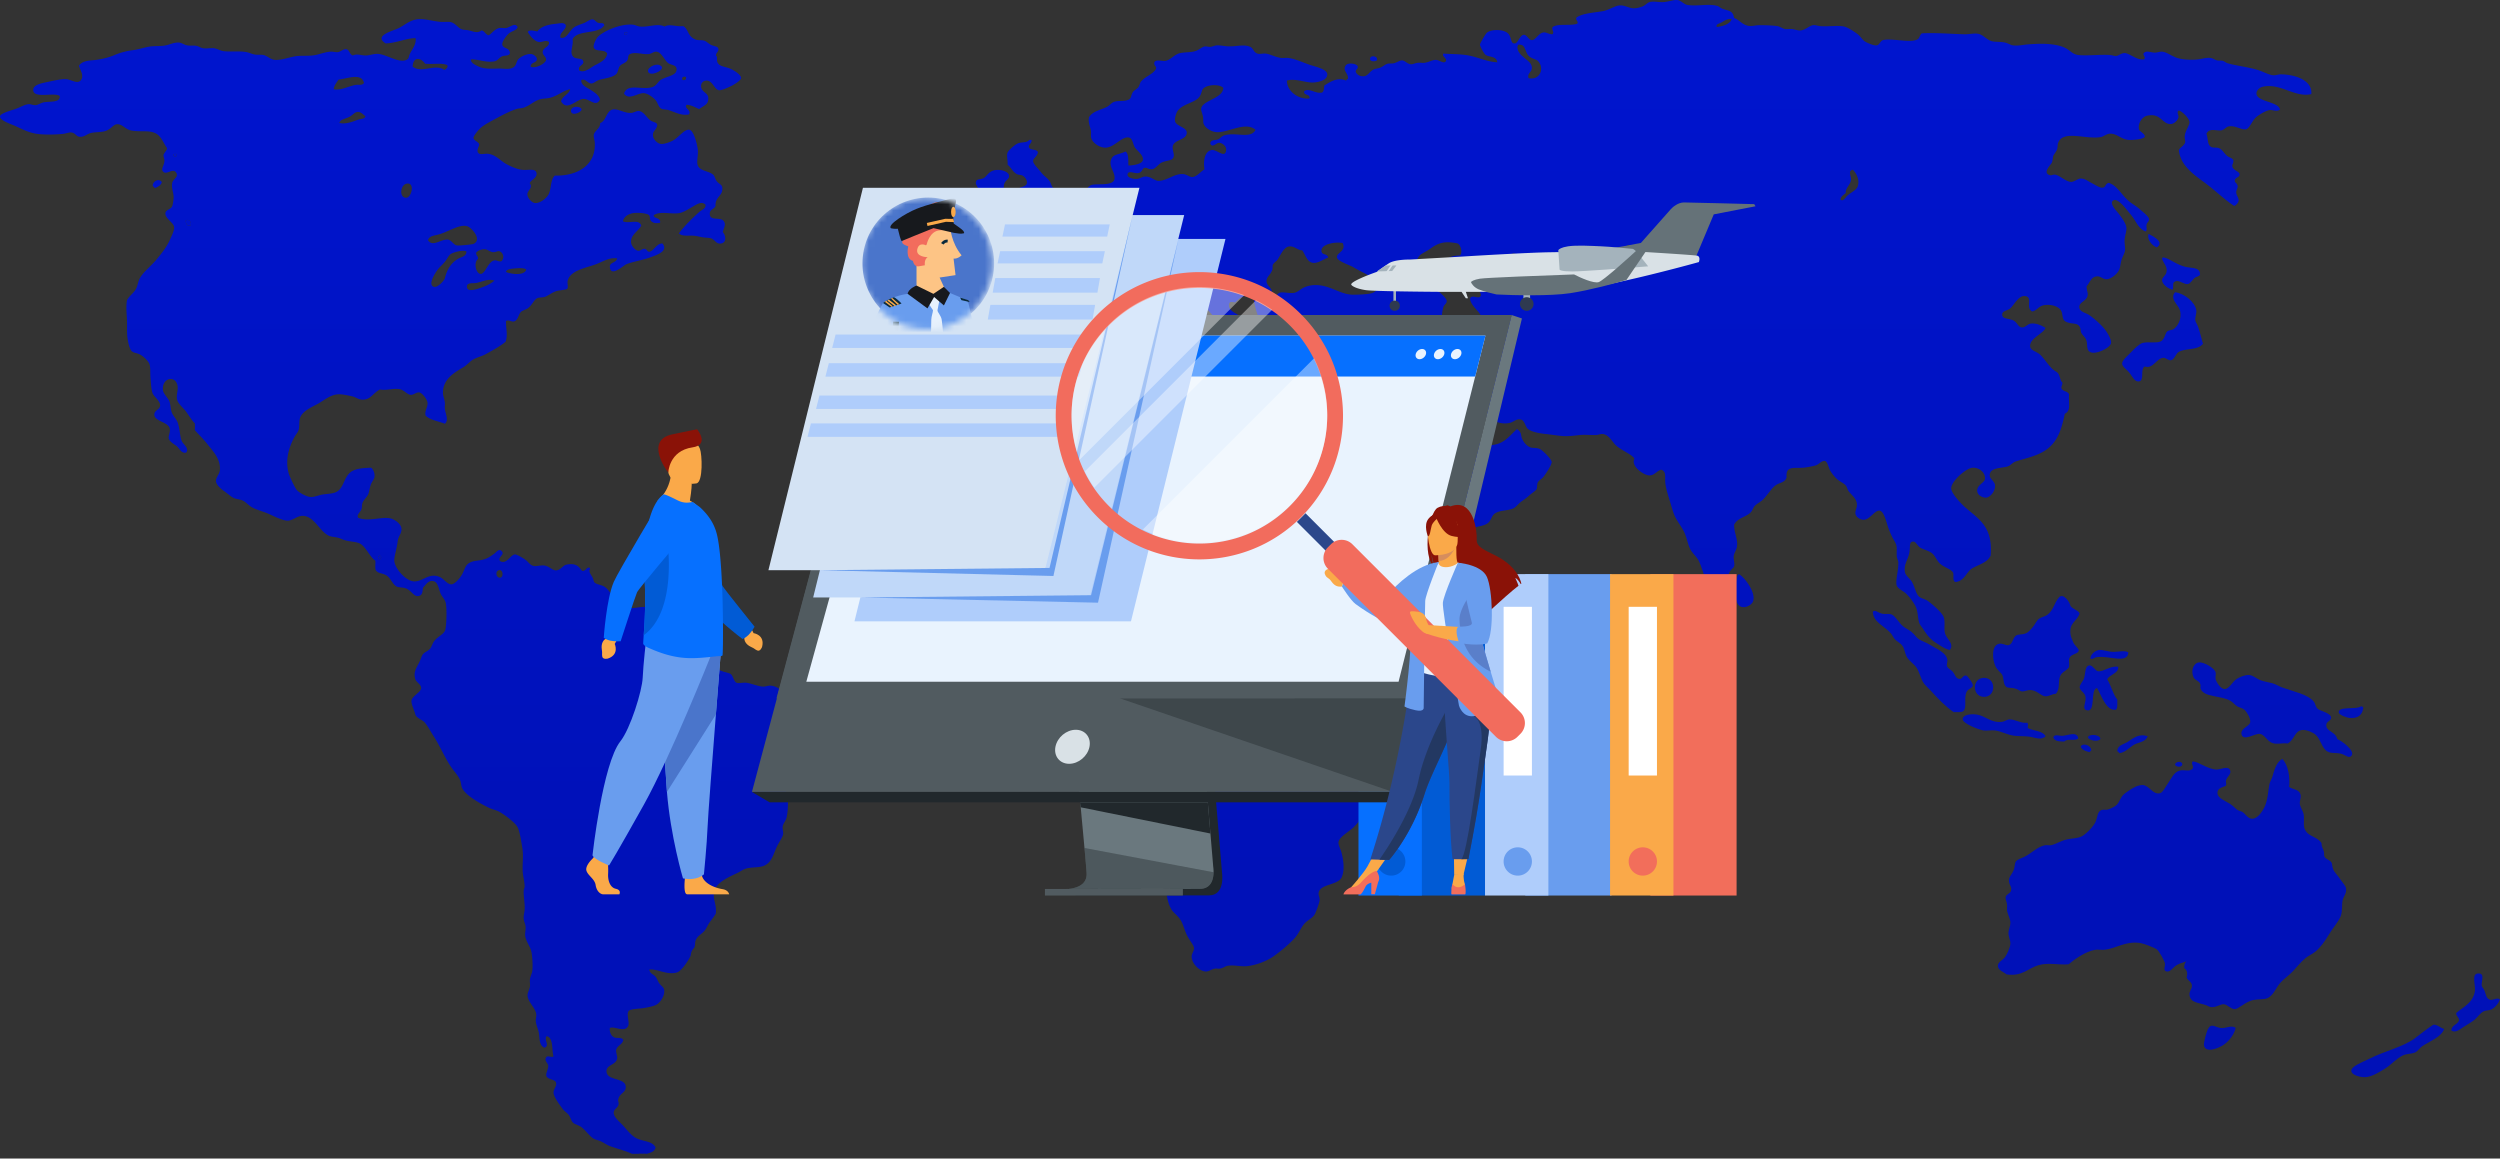 <svg width="410" height="190" viewBox="0 0 410 190" fill="none" xmlns="http://www.w3.org/2000/svg"><rect x="0" y="0" width="410" height="190" fill="#333333" stroke="none"/><path d="M408.5 164.001c.47-.036 1.107-.459 1.5-.077-.286.685-.803 1.34-1.5 1.662-.327.143-.761.09-1.106.239-.655.268-1 .953-1.577 1.424-.542.441-1.262.816-1.821 1.186-.536.351-1.315 1.067-1.976.548.054-.924 1.036-.912 1.268-1.663-.006-.554-.494-.613-.476-1.185 1.095-.96 2.814-1.651 3.076-3.636.119-.876-.595-2.765.476-2.848 1.256-.096.548 1.269.637 1.978.03.286.327.483.47.87.268.692.244 1.323 1.029 1.502z" fill="url(#paint0_linear_2884_18745)"/><path d="M400.842 168.745c-.44 1.323-2.356 2.008-3.63 2.848-.387.257-.708.841-1.184 1.025-.613.245-1.315.167-1.97.477-1.041.489-1.827 1.454-2.761 2.056-.916.59-2.255 1.425-3.314 1.502-1.167.089-3.327-.661-1.893-1.74.619-.465 1.934-1.007 2.607-1.341 2.243-1.132 5.403-1.889 7.265-3.242 1.054-.763 2-1.579 3-2.211.487-.328 1.327.53 1.88.626z" fill="url(#paint1_linear_2884_18745)"/><path d="M387.185 115.848c.256-.071.244.125.399.155-.095 1.132-.774 1.871-2.214 1.74-.642-.059-1.767-.542-1.815-.87-.16-1.132 2.91-.435 3.63-1.025z" fill="url(#paint2_linear_2884_18745)"/><path d="M383.317 121.224c.572.161 3.107 1.96 2.291 2.765-.44.447-1.011-.239-1.731-.393-.97-.209-1.708.047-2.369-.477-.749-.59-.934-1.872-1.737-2.611-.405-.369-1.482-.87-2.208-.792-1.255.137-1.244 1.573-2.368 2.217-1.077-.113-1.714.196-2.529-.078-.851-.292-1.28-1.4-2.053-1.501-.804-.108-2.702 1.293-2.999.077-.238-.983 1.327-1.311 1.422-1.979.101-.685-.613-1.752-.946-2.056-.334-.298-.798-.321-1.184-.554-.405-.244-.715-.703-1.185-.947-1.654-.865-4.177-.513-4.814-1.901-.113-.245.06-.519-.077-.871-.173-.435-.809-.572-1.029-.947-.56-.966-.167-2.39.791-2.533.863-.125 2.565.942 2.761 1.585.107.34-.071.715 0 1.109.089.465.785 1.609 1.422 1.662.815.066 1.297-1.197 2.053-1.662.518-.322 1.369-.686 2.053-.632.673.054 1.119.578 1.892.87.554.209 1.238.292 1.899.477.571.161 1.071.501 1.654.709 1.88.685 4.118 1.085 5.129 2.295.28.333.274.822.637 1.185.333.34 2.16.668 2.208 1.425.041.572-.75.608-.786 1.186-.083 1.15 1.53 1.084 1.803 2.372z" fill="url(#paint3_linear_2884_18745)"/><path d="M366.656 168.584c-.238.989-.988 2.086-1.976 2.765-.714.495-2.975 1.502-3.237.078-.072-.394.44-2.229.631-2.611.559-1.108 1.154-.381 2.053-.238.928.155 1.797-.554 2.529.006z" fill="url(#paint4_linear_2884_18745)"/><path d="M360.497 53.619c.321.947.541 1.883.791 2.765-.869 1.085-2.594.685-3.868 1.264-.601.274-.767 1.269-1.345 1.424-.464.119-.821-.405-1.261-.394-1.137.024-1.69 1.902-3.083 1.425-.797.477.03 2.294-.946 2.45-.696.106-1.077-.793-1.499-1.342-.512-.673-1.238-1.037-1.262-1.579-.024-.56 1.131-1.508 1.5-1.895.446-.483 1.327-1.377 1.892-1.502 1.053-.232 2.119.101 2.922-.238.69-.298.732-1.389 1.107-1.663.315-.232.678-.167.946-.316.732-.4 1.523-1.764 1.107-3.164-.262-.882-1.726-1.848-.786-2.926 1.399.149 3.243 1.531 3.475 2.926.09.542-.214 1.09-.16 1.656.029.328.333.68.47 1.109z" fill="url(#paint5_linear_2884_18745)"/><path d="M360.818 44.995c-.178.406-.535.322-.869.555-.321.226-.708.953-1.107 1.03-.636.12-1.344-.625-1.975-.47-.738.173-.31.745-.554 1.424-.648-.137-1.713-.858-1.737-1.58-.018-.452.571-.732.714-1.263.232-.905-.375-1.358-.714-2.216-.024-.126.077-.138.077-.239.774-.16 2.285 1.293 4.029 1.58 1.13.184 2.071.083 2.136 1.18z" fill="url(#paint6_linear_2884_18745)"/><path d="M357.896 125.258c.078.656-1.065.578-1.184.155.024-.512 1.042-.667 1.184-.155z" fill="url(#paint7_linear_2884_18745)"/><path d="M352.368 38.356c.78.412 2.678 1.353 1.339 2.218-.803-.304-1.648-1.323-1.339-2.218z" fill="url(#paint8_linear_2884_18745)"/><path d="M348.738 121.778c.905-.495 1.893-1.573 3.475-1.031-.345.983-1.535.965-2.291 1.424-.761.465-1.404 1.252-2.368 1.341a.703.703 0 00-.315-.316c-.006-.882.874-1.084 1.499-1.418z" fill="url(#paint9_linear_2884_18745)"/><path d="M346.608 106.909c.928 0 1.803-.286 2.446.077-.119 1.979-3.184.471-5.207.793-.434.065-.559.399-1.03.232.024-.667.75-1.346 1.5-1.424.577-.054 1.44.322 2.291.322z" fill="url(#paint10_linear_2884_18745)"/><path d="M347.393 109.358c.09 1.097-1.404 1.216-1.814 2.056.654 1.001.91 2.408 1.66 3.32-.03.602.119 1.394-.238 1.662-1.589.304-2.446-2.556-3.083-3.557-1.214.226-.107 4.118-1.737 3.635-.798-.239.012-1.353-.161-2.211-.149-.757-.887-.912-.946-1.508-.048-.489.535-1.001.708-1.502.25-.715.089-2.097.946-2.133.423-.018.988.888 1.262.947.952.209 2.071-.959 3.403-.709z" fill="url(#paint11_linear_2884_18745)"/><path d="M344.472 121.146c-.292.602-1.916.31-2.053-.238.279-.626 1.916-.435 2.053.238z" fill="url(#paint12_linear_2884_18745)"/><path d="M342.972 123.041a1.572 1.572 0 01-.315.316c-.601-.191-1.238-.34-1.422-.947.446-.65 1.719-.114 1.737.631z" fill="url(#paint13_linear_2884_18745)"/><path d="M340.842 121.063c-.399.572-1.791-.048-2.291.554-.821-.018-1.648-.03-1.815-.709.238-.578.988-.179 1.577-.239.958-.089 2.273-.756 2.529.394z" fill="url(#paint14_linear_2884_18745)"/><path d="M329.708 151.349c-.006-.697-.44-1.311-.553-2.056-.042-.268.042-.614 0-.954-.054-.488-.292-.894-.238-1.186.107-.524.72-.578.869-1.025.25-.739-.304-.858-.316-1.74-.012-.626.47-.929.792-1.74.148-.375.154-1.079.315-1.341.202-.34 1.077-.626 1.422-.786 1.208-.596 2.178-1.699 3.398-1.902.309-.047.726.036.946 0 .714-.125 1.613-.727 2.607-.947.958-.221 1.803-.137 2.529-.554.791-.459 1.91-1.657 2.207-2.372.363-.87.256-1.603.946-1.895.34-.143.673.012 1.024-.078.363-.095 1.148-.471 1.422-.715.554-.495.643-1.299 1.262-1.818.434-.357 1.243-.905 1.815-1.186.339-.172.964-.345 1.261-.315 1.113.095 1.631 1.65 2.844 1.34.435-.107.875-1.031 1.268-1.579.571-.804.982-1.895 1.97-2.133.797-.197 1.69.31 2.13-.394.101-.5-.375-.798 0-1.108.922.059 2.475 1.299 3.868 1.341.75.024 2.142-.817 2.291.316.065.5-.559.905-.708 1.424-.107.363.154.56-.078.948-.642.256-1.321.387-1.339 1.108-.023.9 1.274 1.323 2.053 1.824.536.339.982.852 1.262 1.025.244.143.631.214.791.315.512.334.875 1.091 1.583 1.109.804.018 1.601-1.007 2.053-1.979.524-1.138.554-2.52.786-3.712.077-.4.363-.787.476-1.186.303-1.079.72-2.545 1.654-2.926.94 1.001 1.262 2.944 1.107 4.588.631.477 1.737.322 1.892 1.425.054.381-.19.87-.155 1.263.054.668.548 1.252.637 1.818.155 1.055-.178 1.925.316 2.688.618.965 1.826.935 2.606 1.978-.012.65.244.912.393 1.418.071.245.006.638.077.793.256.53.934.578 1.184 1.025.119.221.089.632.238 1.031.214.578.738 1.013 1.107 1.579.357.549.94 1.145 1.024 1.586.16.786-.411 1.329-.554 1.972-.166.787 0 1.8-.315 2.61-.369.948-1.274 1.89-1.976 3.081-.577.984-1.369 2.092-2.213 2.766-.5.399-1.089.631-1.577 1.031-.756.614-1.375 1.418-2.053 2.133-.714.751-1.571 1.329-2.131 1.973-.809.941-1.214 2.455-2.606 2.61-.815.089-1.541.018-2.291.316-1.166.465-1.946 1.323-2.523 1.341-.613.018-1.172-.715-1.738-.793-.63-.083-1.13.483-2.053.471-.375 0-.565-.226-1.106-.393-1.131-.358-2.369-.346-2.529-1.58-.09-.673.428-.977.392-1.585-.035-.602-.625-.757-.869-1.263.155-.543.179-1.234-.392-1.585-.018-.489.107-.841.315-1.109-.458.197-1.065.316-1.583.638-.577.345-.988 1.144-1.654 1.025-.625-.221-.143-.841-.238-1.341-.072-.382-.94-2.02-1.345-2.294-.458-.316-2.124-.942-2.684-1.032-2.439-.381-3.993.924-5.921 1.109-.493.048-1.035-.083-1.499 0-1.589.28-3.356 1.538-4.344 2.372-1.63.161-3.291-.334-4.975.161-1.672.488-2.63 1.883-5.207 1.502-.511-.441-1.416-.656-1.422-1.425-.006-.602.893-.989 1.184-1.424.31-.459.845-1.55.869-2.217.018-.524-.351-1.156-.315-1.818.03-.5.321-1.055.315-1.567z" fill="url(#paint15_linear_2884_18745)"/><path d="M328.369 118.375c.429-.06.75-.381 1.184-.393.917-.036 1.833.679 2.916.548.238.256.078.465.084.87.922.495 2.439.405 2.915 1.341-.69.733-1.719.208-2.606.077-.803-.113-1.654-.059-2.529-.155-1.107-.125-2.106-.739-3.154-.87-.642-.077-1.291.09-1.898 0-.708-.107-3.356-1.108-3.398-1.817-.036-.727 1.19-.936 2.291-.793 1.428.191 2.374 1.448 4.195 1.192z" fill="url(#paint16_linear_2884_18745)"/><path d="M330.5 112.922c-.595-.167-1.155-.077-1.417-.238-.541-.334-.458-1.282-.636-1.818-.173-.542-.827-.834-1.184-1.579-.518-1.079-.738-3.493.63-3.719.548-.089 1.119.334 1.5.238.762-.19.625-1.174 1.261-1.585.351-.226 1-.131 1.5-.316.518-.19.904-.685 1.261-1.108.334-.394.59-1.061 1.024-1.341.488-.322.946-.334 1.339-.632 1.035-.792 1.071-1.895 1.892-2.849.702-.804 1.809.775 1.898 1.425.393.5 1.167.626 1.5 1.186-.464 1.394-1.779 1.514-1.5 3.48.048.322.262.918.476 1.347.227.465.893.959.869 1.263-.053.59-1.237.567-1.499 1.186-.238.572.018.614-.078 1.502-.333.644-1.225.799-1.499 1.585-.333.942.047 2.158-.708 2.849-.524-.03-1.101.453-1.738.393-.69-.065-1.351-1.013-2.452-1.031-.416-.006-.91.269-1.338.239-.334-.03-.607-.34-1.101-.477z" fill="url(#paint17_linear_2884_18745)"/><path d="M325.388 111.164c2.005 0 2.005 3.123 0 3.123-2.011-.006-2.011-3.123 0-3.123z" fill="url(#paint18_linear_2884_18745)"/><path d="M322.443 110.783c.243.035 1.118 1.251 1.106 1.585-.029.56-.863.524-1.106 1.263-.369 1.138.166 2.426-.471 3.004-.357.22-1.005.155-1.576.155-1.435-1.007-2.565-2.211-3.791-3.558-.446-.489-.988-.912-1.262-1.424-.41-.757-.559-1.586-1.023-2.295-.417-.62-1.172-1.067-1.583-1.74-.327-.554-.363-1.287-.708-1.818-.327-.494-.875-.709-1.268-1.108-.249-.262-.392-.668-.63-.948-.994-1.192-2.904-1.811-2.999-3.558.404-.464.821.173 1.576.316.488.09 1.072-.041 1.423.078.72.238 1.214 1.365 1.975 1.978.429.346.982.578 1.417.948.47.393.809.953 1.184 1.186.511.316 1.226.524 1.898.953.91.578 2.541 1.186 2.761 2.372.054.292-.137.793-.077 1.025.107.417.636.596.946.948.387.441.47 1.102 1.023 1.186.56.161.583-.626 1.185-.548z" fill="url(#paint19_linear_2884_18745)"/><path d="M285.18 94.18c.678.22 2.951 2.985 2.291 4.51-.191.436-.97.99-1.738.87-1.565-.25-1.261-3.73-.791-5.136a.387.387 0 01.238-.245z" fill="url(#paint20_linear_2884_18745)"/><path d="M232.677 134.191c.072-.637.524-1.68 1.03-2.056.726-.542 1.714-.482 2.446-.87.607-.316 1.446-.84 1.892-1.424.381-.495.399-1.055.714-1.424.214-.257.69-.322.946-.632.232-.28.179-.799.553-1.108 1.095-.471 1.411 1.543 1.583 2.92.048.429.274.894.232 1.108-.113.632-.809.763-1.023 1.192-.054 1.734-.732 3.236-1.345 4.66-.524 1.234-.827 2.581-1.261 3.642-.155.387-.488.685-.631 1.025-.571 1.347-.78 3.456-1.815 4.034-.375.203-1.815.56-2.214.555-.97-.012-1.803-.739-2.053-1.58-.137-.447 0-.917-.077-1.424-.095-.638-.47-1.174-.393-1.901.173-1.609 1.738-2.39 1.815-3.719.054-.995-.512-1.984-.399-2.998z" fill="url(#paint21_linear_2884_18745)"/><path d="M194.623 21.67c.089 1.323-2.023 1.162-2.291 2.294-.119.513.244 1.198.161 1.657-.161.828-.964.59-1.976 1.031-.517.226-1.017 1.049-1.577 1.108-.517.054-.839-.303-1.184-.238-.518.096-.345.733-1.107.87-.607.108-1.666-.542-1.737.239-.048.5.952.774 1.577.709.494-.048.857-.388 1.339-.393.934-.006 1.541.697 2.13.715 1.357.035 2.684-1.252 4.106-1.109.642.066 1.023.519 1.499.477.762-.072 1.411-.954 1.976-1.264-.238-1.328.024-3.087 1.261-3.164.851-.048 2.137 1.46 2.291 0 .066-.638-.672-1.198-1.184-1.186-.452.012-1.053.9-1.422.16 0-.726.815-.53 1.262-.714.333-.131.571-.5.946-.632 1.88-.661 4.481.65 5.213-.948-1.667-1.424-4.505.519-6.397.394-.81-.054-1.875-.656-2.131-1.424-.083-.245-.012-.573-.077-1.025-.071-.507-.333-1.038-.315-1.347.077-1.43 3.629-1.699 3.629-3.48-.678-.65-2.665-.543-3.314.154-.232.25-.22.763-.553 1.264-.709 1.078-2.994 1.21-3.714 2.527-.16.292-.434 1.096-.315 1.579.196.757 1.851.96 1.904 1.746zM175.831 99c-2.273-.333-4.6.585-6.159 1.264-.898.393-1.815.995-2.606 1.031-.75.036-1.488-.399-2.208-.471-.94-.095-2.148-.006-3.082.155-.905.161-1.726.811-2.529.87-1.53.113-2.987-1.382-3.946-2.133-.589-.46-1.184-.835-1.737-1.264-.589-.465-1.357-.745-1.815-1.186-.625-.602-.625-1.65-.946-2.449-.387-.942-1.553-1.633-2.446-2.533-.666-.667-2.202-1.669-2.368-2.527-.084-.44.184-.947.154-1.424-.041-.691-.559-1.085-.553-1.58.018-.697.833-1.233 1.024-1.817.101-.298.053-.721.154-1.108.22-.805.75-1.276.631-2.45-.048-.465-.446-.894-.476-1.502-.018-.417.274-.65.238-1.03-.06-.674-.934-.805-1.029-1.58-.09-.798.761-1.46 1.261-2.372.226-.405.351-1.03.553-1.34.441-.674 1.167-1.002 1.5-1.663.25-.489.327-1.216.553-1.58.292-.47.869-.727 1.423-1.346.446-.507.63-1.115.946-1.341.398-.286.988-.358 1.422-.554 1.464-.668 2.529-1.526 3.237-2.927-.214-1.269.107-1.811.631-2.687.482-.81.833-1.592 1.66-2.056.988-.56 1.916-.614 2.606-1.657.346-.525.863-1.43.869-1.979.006-.78-.803-1.788-1.499-1.9-.714-.114-1.809.542-2.214-.24-.125-.25.048-.834 0-1.108-.089-.518-.535-.882-.553-1.263-.036-.745.732-1.514.946-2.372.297-1.168.012-2.056-.078-3.403 1.107-1.746 3.559-.876 6.005-.715.369.024.785-.09 1.184-.078 1.452.036 2.588.471 3.076-.792.185-.477.345-2.24.238-2.688-.131-.53-1.166-1.9-1.66-2.21-.785-.501-1.922-.28-2.368-1.187.363-1.561 2.112-.262 3.16-.632.535-.19.476-1.114.952-1.263.321-.101.738.328 1.184.316.381-.006 1.767-.703 2.13-.953.506-.34.661-1.05 1.107-1.341.303-.197.696-.173 1.029-.316.673-.292 1.524-.876 1.976-1.425.655-.78.946-1.752 1.738-1.895 1.059-.19 3.451.209 3.629-.947.167-1.103-.969-1.973-.553-3.165.333-.941 1.172-.774 2.368-1.34.578.41.411 1.579.471 2.294.731.006 2.225-.215 2.368-.87.178-.817-1.071-1.645-1.339-2.134-.298-.53-.357-1.472-.946-1.58-1.202-.232-2.369 1.658-3.868 1.658-.982 0-2.029-.763-2.291-1.502-.149-.423-.012-.823-.077-1.264-.096-.65-.482-1.317-.316-2.21.607-1.038 2-1.204 2.999-1.74.381-.203.685-.633 1.107-.793.708-.263 1.756 0 2.446-.394.44-.25.315-.68.631-1.186.196-.316.678-.5.946-.87.184-.256.208-.637.392-.87.685-.852 1.94-1.168 2.446-2.056.226-.393-.387-.536-.238-1.108.256-.555 1.238-.143 1.815-.239.786-.119 1.512-1.078 2.368-1.263.893-.197 1.857-.078 2.684-.393.494-.191.952-.644 1.422-.716.167-.023.631.09.869.078.304-.012.625-.197 1.03-.239.583-.06 1.297.144 2.053.155 1.249.03 2.433-.375 3.475.078.541.238.482.852 1.184 1.108.351.126.821-.047 1.345 0 .773.072 1.583.608 2.606.716.363.035.744-.048 1.107 0 1.131.137 2.368.732 3.475 1.108.922.316 2.886.703 2.922 1.58.042 1.042-1.702 1.34-2.446 1.34-1.244 0-2.886-.727-4.183-.316.018 1.788 1.946 3.141 3.713 2.926.155-.84-1-.375-.869-1.185.786-.597 1.732.399 2.845.238.434-.12.363-.745.47-1.186.94-.572 2.112-1.412 3.552-.793a.738.738 0 01.316-.316c.095-.87-.946-1.323-.393-2.133.274-.56 1.749-.37 1.976.077.113.537-.363.477-.316.948.28.632.923.733 1.262.715.773-.042.928-.739 1.66-1.108.297-.15.726-.167 1.107-.316.446-.179.827-.537 1.184-.632.262-.071.66 0 1.029-.077.465-.102.958-.477 1.339-.471.476 0 .815.548 1.422.631.328.042.703-.184 1.185-.238.386-.042.785.048 1.106 0 .756-.107 1.274-.506 1.899-.477.44.024 1.196.62 1.499.316.512-.506-.684-.882-.315-1.347 1.208.09 2.499.066 3.713.239 1.803.256 3.505 1.15 5.129 1.186-.154-1.097-1.41-.781-1.975-1.264-.173-.149-.875-1.305-.869-1.662.006-.18.893-1.699 1.107-1.896.696-.655 2.981-.65 3.63.239.446.608.297 1.52.946 1.502.559-.018.857-1.389 1.499-1.425.536-.03.804.882 1.339.87.655-.012 1.107-1.233 1.976-1.263.464-.018.619.238 1.339.316.494-.316-.167-.74.077-1.186.881-.644 2.898-.155 4.023-.554.315-.376-.399-.644-.078-1.031.976-.68 2.607-.745 4.267-1.025 1.012-.173 1.97-.876 2.761-.948.827-.071 1.619.489 2.369.477.452-.006.981-.143 1.422-.316.446-.173.75-.608 1.184-.715.69-.173 1.565.083 2.368 0 .845-.084 1.595-.417 2.208-.316.571.09 1.035.703 1.577.793 1.66.262 3.38-.25 4.891.155.274.071.542.357.869.476 1.018.37 1.708.257 1.898 1.502.798.286 1.268 1.02 2.208 1.264.631.166 1.261-.078 1.976-.078.934 0 2.124.036 2.921.155.453.071.827.405 1.262.477.321.053.744-.036 1.107 0 .494.047.94.25 1.345.238.827-.024 1.457-.763 2.13-.87.363-.054.845.131 1.184.155 1.333.113 2.862-.173 3.945.077.577.138 1.571.775 2.214 1.264.464.357.744.918 1.184 1.186.417.25 1.47.703 1.898.632.506-.078.524-.644 1.024-.87 1.565-.352 4.344.5 5.605-.078.488-.227.393-.745.792-1.031 2.368-.113 4.731.095 6.95.155.78.024 1.583-.203 2.291-.078.78.138 1.351.918 2.13 1.186.518.18 1.434.084 2.214.239.524.101.952.417 1.339.47.845.12 1.648-.095 2.452-.154 1.809-.143 4.135-.245 5.92.476.953.382 1.351 1.15 2.369 1.264 1.458.16 3.719-.12 5.213 0 .357.03.69.179.946.155.5-.036.803-.46 1.422-.471.779-.018 2.023 1.222 3.16 1.03.488-.333-.393-.792.077-1.108.446-.369 1.053-.006 1.738 0 .375.006.833-.19 1.184-.154.869.077 1.69.858 2.761 1.108.851.203 2.023.274 3.082.16.756-.083 1.411-.339 2.131-.237.351.047.66.303 1.023.393.339.083.667.006.946.077.262.072.524.322.792.394 1.47.423 3.421.631 4.974 1.108.911.28 1.845.846 2.607.87.375.012.708-.16 1.184-.155 2.386.018 5.189 1.013 4.969 3.242-2.791.614-5.124-1.925-8.051-1.186-.465.12-.988.632-.947 1.109.108 1.376 3.577 1.263 3.868 2.61-.565.423-1.19.024-1.654.078-.714.083-1.91.834-2.368 1.263-.536.5-1.006 1.788-1.577 1.901-.708.137-1.785-.697-2.845-.477-.386.084-.761.566-1.106.632-.869.167-1.982-.477-2.523.554.285.721.113 1.728.708 2.134.386.262.868.06 1.339.238.553.209.862.882 1.338 1.263.393.31.81.316 1.03.71.047.584-.232.65-.161 1.03.125.662 1.161.811 1.184 1.264.036.572-.654.447-.785 1.025-.048.37.422.465.47.948.03.322-.262.661-.238 1.03.036.525.446.877.393 1.342-.048.399-.393.709-.714.87-1.512-.972-2.875-2.313-4.499-3.558-1.666-1.276-4.302-2.849-4.576-5.537-.012-.41.869-.733 1.023-1.34.066-.25-.101-.608-.077-.948.054-.93.821-1.824.792-2.372-.036-.608-1.167-1.728-1.738-1.901-.458.244-.006.721-.077 1.109-.09.476-.673 1.06-1.185 1.108-1.493.131-1.66-1.925-4.028-1.34-.613.148-1.476 1.078-1.262 2.216.066.346 1.018.715.946 1.186-.065.453-2.154.59-2.606.554-1.273-.101-1.928-1.055-3.076-1.03-.566.011-1.06.47-1.5.553-2.487.453-6.177-1.227-7.022.948-.119.31-.053.71-.16 1.031-.155.459-.518.816-.631 1.108-.095.245-.078.727-.238 1.109-.143.346-1.637 1.692-.316 2.056.316.083.465-.137.869-.078.679.09 1.809 1.18 2.607 1.186.476 0 1.136-.536 1.499-.554.732-.036 1.262.435 1.815.71.53.262 1.345.81 1.738.792.744-.036.387-.554 1.107-.793 1.362.406 2.005 1.854 3.314 3.004.476.417 1.178.775 1.815 1.34.357.323 1.452 1.175 1.499 1.58.042.376-.309.537-.398.87-.125.483.172.834-.155 1.186-1.261-.465-1.541-1.71-2.446-2.765-.333-.393-.672-.858-1.184-1.424-.232-.257-1.071-1.145-1.583-.948-.993.376.542 1.883.792 2.217.523.697 1.22 1.633 1.267 2.372.03.47-.309 1.329-.315 2.133-.006.549.137 1.043.077 1.502-.059.465-.387.995-.553 1.502-.185.578-.226 1.27-.393 1.657-.309.715-1.339 1.55-2.053 1.579-.654.03-.934-.507-1.577-.47-.97.047-1.148.94-1.737 1.656.047.78.291 1.049.154 1.58-.214.84-1.374.982-1.339 1.817.03.775 1.066.924 1.577 1.263.708.471 1.94 1.514 2.607 2.372.44.56 1.071 1.615 1.029 2.211-.059.78-2.309 1.871-3.243 1.58-.881-.275-.577-1.121-.785-1.896-.161-.602-.631-.858-.869-1.34-.125-.257-.072-.662-.238-.948-.476-.805-1.309-.364-2.291-.87-.643-.334-.458-1.025-.708-1.663-.339-.852-1.774-1.251-2.922-1.025-.845.16-1.107.876-1.898 1.025-1.161-.685.238-2.384-1.184-2.533-1.089-.113-1.809 1.568-2.452 2.056-.429.328-1.214.4-1.262.87-.095.87.917.698 1.732 1.031.738.304.827 1.145 1.499 1.186.566.036.941-.584 1.5-.631.97-.084 1.761.351 2.368.715-.392.96-2.517 1.663-2.529 2.926-.006.733.845.858 1.5 1.34.553.412 1.279 1.568 2.053 2.373.333.345.875.578 1.029.792.363.525.31 1.162.709 1.502.065.435-.197.536-.155.948.196.572 1.071.459 1.261 1.03-.16 1.365.405 2.647-.708 3.165-.512 2.444-1.095 4.357-2.761 5.692-1.499 1.197-3.481 1.549-5.29 2.133-.47.149-.845.65-1.262.793-1.053.357-2.921.137-2.999 1.424-.041.632.804 1.013.869 1.657.101.989-.785 1.984-1.422 2.056-.458.047-1.446-.269-1.5-1.109-.059-.941 1.167-1.329 1.262-1.895.167-1.007-.869-1.984-2.053-1.895-1.041.078-3.416 2.175-3.475 3.32-.048.858 1.696 2.64 2.291 3.164 2.219 1.955 4.57 3.129 4.183 7.908-.553 1.21-1.97 1.466-3.076 2.134-.845.506-1.262 2.08-2.684 2.217-.571-.197-.238-1.09-.393-1.502-.214-.566-1.345-.846-2.053-1.425-.577-.476-.821-1.221-1.261-1.662-.554-.543-1.381-.662-2.053-1.025-.423-.233-.756-1.05-1.184-1.025-.697.03-.453.697-.631 1.817-.179 1.103-.976 1.943-.714 3.242.113.53.773.96 1.106 1.502.548.894.625 1.943 1.185 2.45.369.34.999.41 1.422.709.839.602 2.309 1.895 2.606 2.61.345.834.012 1.812.238 2.688.262 1.013 1.583 1.74.792 2.765-.756-.143-1.417-.638-2.053-1.031-1.083-.673-1.583-1.252-2.291-2.372-.209-.328-.512-.65-.631-.948-.274-.709-.214-1.513-.47-2.371-.22-.74-1.077-1.913-1.738-2.533-.553-.525-1.535-.829-1.577-1.58-.059-1.06.357-2.306.316-3.557-.012-.268-.191-.543-.238-.87-.084-.608.059-1.353-.084-1.901-.13-.507-.493-.96-.708-1.425a13.761 13.761 0 01-.63-1.502c-.322-.911-.679-2.675-1.423-2.765-.791-.095-1.571 1.484-2.606 1.502-.53.006-1.238-.417-1.339-.948-.101-.482.25-.977.238-1.501-.03-1.061-.779-1.472-1.345-2.217-.226-.304-.285-.727-.476-.948-.357-.429-1.047-.667-1.499-1.108-.435-.418-.905-1.025-1.107-1.425-.304-.62-.405-1.424-.869-1.502-.446-.077-.958.56-1.422.716-.482.155-1.66.363-2.13.393-1.583.107-2.869-.316-2.684 1.58-.25.852-1.143.858-1.738 1.263-.756.512-1.309 1.55-2.13 2.372-.399.405-.982.655-1.339 1.03-.303.31-.393.811-.714 1.11-.839.798-2.107.863-2.684 1.978-.036 1.31.619 2.306.47 3.558-.065.572-.494 1.072-.553 1.662-.048.5.208 1.043.083 1.58-.071.285-.387.44-.637.792-.22.316-.309.733-.47.948-.267.34-.702.578-.952.87-.398.477-.482.816-.869.87-1.731.25-2.154-3.046-2.921-4.428-.351-.638-1.071-1.21-1.422-1.979-.405-.888-.53-1.996-1.107-3.003-.488-.859-1.167-1.717-1.5-2.61-.28-.752-.523-1.693-.791-2.533-.28-.882-.583-1.99-.631-2.688-.066-1.025.196-1.657-.631-2.056-.761.179-1.101.947-1.975.947-.839 0-3.107-1.46-2.446-2.765-.554-.78-1.94-1.21-2.999-2.133-.607-.53-1.155-1.788-2.208-1.895-.292-.03-.672.13-.946.154-.667.06-1.851-.06-2.606 0-.947.078-2.119.293-3.315.156-.773-.084-1.732-.233-2.529-.316-1.012-.102-2.356-.346-2.922-.87-.351-.322-.494-1.36-1.106-1.502-.732-.173-1.137.399-1.815.554-1.446.334-2.654-.298-3.636-.948-.691-.459-1.327-.703-1.815-1.03-1.202-.805-1.416-3.225-3.237-3.243-.637-.005-1.643.394-1.738 1.109-.059.5.601 1.436.869 1.818.887 1.251 2.511 1.716 2.999 3.396.327.126.994-.286 1.345.078.303.721-.006 2.056.708 2.372 3.285.542 4.219-1.258 5.689-2.533.851.554.571 1.043.869 1.657.303.631.779 1.126 1.344 1.347.399.149.905.012 1.5.238.375.143 1.928 1.615 1.976 2.14.041.464-1.024 2.05-1.345 2.449-.316.393-.798.596-.946.947-.114.275-.078.853-.161 1.031-.143.316-.857.727-1.262 1.109-.428.405-.934.715-1.339 1.025-.499.381-.809.912-1.344 1.108-1.054.388-2.047.22-2.922.793-.571.37-.571 1.21-1.262 1.657-.72.47-1.957.47-3.005.947-.672.304-1.077.9-1.654 1.109-.238.083-.536.012-.791.077-.524.131-1.012.507-1.5.632-.387.101-.803.048-1.184.16-1.214.353-2.333 1.592-3.553.871-.577-1.335-.672-3.01-1.339-4.19-.345-.602-1.017-.786-1.261-1.424-.036-.507.577-.37.631-.793-.203-.852-1.006-1.251-1.5-1.978-.244-.352-.351-.858-.631-1.264-.94-1.37-2.796-2.085-3.159-3.796-.096-.465.017-.828-.078-1.186-.155-.584-.553-1.198-.946-1.656-.303-.352-.916-.59-1.261-1.109-.233-.34-.28-.822-.477-1.186-.785-1.466-1.922-2.765-3.159-3.796-.643.095-1.333.137-1.655.554.322 1.037.816 1.901 1.345 2.765.482.787 1.167 1.64 1.5 2.533.125.328.101.763.238 1.109.494 1.251 2.059 1.639 2.368 3.087.208.965-.047 1.639.238 2.61.274.93 1.643 1.478 2.214 2.372.464.727.464 1.758.791 2.45.47 1.012 1.791 1.453 2.761 2.133.869.614 1.494 1.555 2.208 2.217.423.381 1.006.453 1.107.87.137.536-.226.715-.316 1.186.607.631 1.197 1.8 2.214 1.9.417.043.946-.38 1.577-.476.321-.048.678.048.946 0 .423-.077.786-.453 1.268-.554.803-.173 1.743-.102 2.761-.239.964-.125 1.63-.941 2.368-.709.809.894.232 1.907 0 2.766-.077.303-.077.62-.155.87-.428 1.406-1.541 2.449-2.053 3.712-.154.388-.131.865-.315 1.264-.589 1.269-1.815 2.515-2.767 3.558-.536.584-1.012 1.114-1.577 1.579-.565.465-1.256.721-1.898 1.186-1.262.924-2.583 2.252-3.475 3.48-.346.477-.512 1.025-.869 1.424-.512.573-1.309.859-1.738 1.425-.339.447-.559 1.251-.946 2.056-.434.906-1.339 1.514-1.184 2.765.059.477.488.775.631 1.263.244.841.059 1.55-.078 2.45.447 1.084.768 2.288 1.577 3.003.095 1.598-.131 3.153 0 4.506.084.864.417 1.496.078 2.294-.298.697-1.446 1.931-2.131 2.372-.744.483-1.886.608-2.683 1.186-.554.405-1.018 1.109-1.577 1.585-.929.775-2.208 1.502-2.291 2.295-.048.453.357 1.138.47 1.579.309 1.168.607 2.849.077 4.112-.571 1.371-3.469 1.085-3.79 2.533-.102.441.19.792.154 1.263-.029.406-.559 1.86-.791 2.295-.351.655-1.143.947-1.654 1.501-.649.704-.976 1.717-1.661 2.45-.928 1.001-2.189 2.056-3.391 2.926-1.048.757-2.934 1.543-4.577 1.663-.958.065-1.987-.227-2.999-.078-.369.054-.773.394-1.261.471-.286.048-.577-.048-.869 0-.494.083-.958.477-1.422.477-1.024-.012-2.339-1.234-2.369-2.45-.011-.47.399-.911.393-1.346-.006-.507-.625-1.139-1.107-2.057-.458-.882-.642-1.883-1.106-2.604-.488-.769-1.137-1.138-1.5-1.74-.726-1.216-.779-2.658-1.029-4.112-.078-.477-.405-.989-.476-1.579-.084-.727.089-1.532-.078-2.134-.125-.465-.643-.935-.946-1.502-.559-1.025-.946-2.366-1.422-3.158-.446-.745-1.339-1.526-1.422-2.372-.054-.578.071-1.645.154-2.217.084-.554.494-.995.631-1.579.089-.388-.018-.835.077-1.264.405-1.811 2.393-2.467 2.131-4.666-.113-.936-.768-1.395-.869-2.455-.048-.495.25-.93.238-1.425-.012-.667-.577-1.656-.869-2.294-.797-1.746-1.291-3.337-2.445-4.666-.631-.721-1.458-1.234-1.976-1.901-.423-.543-.94-1.562-.946-1.979-.006-.453.345-.733.476-1.186.166-.584.178-1.686.393-2.61.101-.423.559-1.448.476-2.134-.078-.661-1.066-1.931-1.899-2.133-1.101-.274-2.237.351-3.63.238-1.202-.757-1.112-2.747-2.844-3.003zm43.66 28.308c.363-.578.821-2.217 0-2.61h-.155c-.357.661-.732 2.247.155 2.61zm-1.107-16.525c.268-.549.893-1.127.791-1.818-.226-1.526-3.07-.775-3.391.316-.221.733.13 1.311-.161 2.056.309.584 1.089.703 2.053.631.529-.232.464-.679.708-1.185zm-4.814 8.146c.315-.578-.5-.959-.631-1.585-.155-.727.179-1.585-.476-1.979h-.232c-.577 1.3.232 3.439 1.339 3.564zm53.847-78.516c-.297-.596-1.148.172-.785.715.529.03.72-.28.785-.715zm-18.399 3.242c1.279-.25.012-2.295-.946-2.056-1.256.315.077 2.222.946 2.056zM243.18 53.85c.393-2.741-1.737-2.95-2.13-4.904.184.023.089-.227.238-.239.518-.25 1.303.4 1.577-.238.006-.936-1.178-1.633-2.369-1.186-.345-.239-.386-.769-.47-1.264-.892-.53-3.112-1.698-3.082-2.765.024-.876 1.16-1.37 2.446-1.34.541-.412.196-1.681-.316-1.98-2.041-.446-3.13-.142-4.421.793-.619.447-1.309.757-1.66 1.031-.322.25-.744.924-.708 1.264.047.488.749.775 1.029 1.424.143.334.113.751.238 1.031.345.763 1.226 1.258 1.892 1.895.471.453 1.792 1.437 1.815 1.979.024.453-.404.548-.547 1.03-.149.466-.321 1.574-.238 1.98.172.87 1.071.9 1.892 1.263.815.363 1.601 1.007 2.446 1.025.898.018 1.862-.274 2.368-.799zm-18.56-5.691c2.142-.387 1.161-2.2.078-2.843-.822-.488-1.803-.917-2.761-1.502-.56-.34-2.672-.977-2.684-1.656-.018-.745 1.571-.984.946-2.295-1.083-.262-3.648.15-3.475 1.341.101.692.916.31 1.107 1.031-.774.274-1.714 1.001-2.529.87-.97-.149-1.214-1.34-1.738-2.056-.75.024-1.244-.727-2.13-.631-.929.1-1.423 1.454-1.899 2.139-.25.358-.654.542-.791.87-.083.197.006.507-.077.793-.274.876-1.03 1.198-.952 1.978.071.686.815.995.868 1.58-.053.607-1.023.291-.946 1.03 1.41 1.169 1.494-.554 2.214-.792.577-.197 1.714.16 2.446 0 .595-.131 1.059-.697 1.737-.948a4.9 4.9 0 011.5-.316c2.511-.1 4.135 1.532 6.313 1.58.732 0 2.029-.036 2.773-.173zm-5.052 9.333c.042-.847-.321-1.49-.393-2.688-1.457-.882-2.546.816-4.022.632-.911-.114-1.559-1.174-2.529-1.026-.53.078-.798.77-1.345.87-1.131.21-1.642-.905-2.838-.47-1.69-1.288-2.446-3.391-2.845-5.775-.922-1.21-2.327-.227-2.999.554-.417-.006-.934-.232-1.024.239-.309 1.46 2.065 1.615 2.053 2.61-.006.644-.928.584-1.338 1.025-.441.47-.149.888-.709 1.186-1.559.185-2.07-.668-2.053-2.056-.672-1.025-1.523-1.77-2.13-2.61-.226-.31-.559-.799-.631-1.264-.053-.37.173-.84.078-1.263-.173-.757-1.577-1.323-2.446-1.74-.934-.447-2.101-.865-2.761-1.425-.47-.393-.69-1.084-1.107-1.34-.351-.221-.791-.18-1.107-.394-.434-.304-.363-.81-.946-.948-.297-.107-.756.298-.946.555-.387 1.722 1.018 1.841 1.654 2.61.441.524.661 1.317 1.107 1.663.476.37 1.125.304 1.738.554.422.173.696.703 1.106.947.756.46 1.964.537 2.053 1.425-.47.322-1.529-.465-1.892.316-.095.512.405.774.393 1.263-.018.78-.881 1.633-1.66 1.502-.078-.465.41-.84.392-1.347-.035-1.007-2.053-2.545-3.076-3.004-.482-.214-1.065-.232-1.5-.476-.773-.435-2.13-1.514-2.606-2.134-.565-.75-1.047-2.133-2.291-2.056-.506.03-.922.495-1.339.715-.381.19-.797.376-1.184.632-.458.304-.833.614-1.262.632-.993.041-1.832-.74-2.683-.555-.286.06-.524.322-.869.632-.012.459.137.757.077 1.264-.256.447-1.023.417-1.577.715-.815.429-1.547 1.317-2.213 1.978-.429.423-.815.775-.869 1.109-.042.262.22.757.161 1.108-.072.382-.786 1.174-1.262 1.502-.28.19-.649.22-.946.393-.625.37-.899.853-1.422.948-1.381.256-3.886-.28-3.868 1.186.012.977 1.333.983 2.13.947 1.119-.041 2.065.239 2.684.078.428-.107.892-.59 1.339-.793.285-.125.577-.13.791-.238.47-.238.738-.626 1.107-.793.72-.328 2.065-.59 2.838-.631 1.066-.06 2.178.107 3.553 0 .488-.036.976-.352 1.5-.394.856-.065 1.987.34 2.683.316.482-.018 1.018-.483 1.577-.477.637.012 1.303.465 1.422.87.066.233-.131.602-.077.948.089.572.583.81.553 1.186-.041.494-1.273 1.156-1.106 1.74.107.376.993.769 1.422 1.031.446.274 1.208.656 1.737.71.447.047.839-.126 1.262-.078.678.071 1.779.488 2.214.792.743.525.636 1.36 1.499 1.657.369.125 1.03.054 1.5.161 1.148.25 2.005 1.204 2.844 1.108 1.321-.154.72-1.4.869-2.294.339-2.02 4.272-1.925 5.052-.554.577.155 1.083.024 1.738.238.38.125.66.537 1.029.632.274.072.678-.042 1.029 0 1.512.173 2.887 1.3 4.184 1.108.827-.119 1.422-.9 2.207-.947 1.512-.096 2.476 1.126 4.106.554 1.196-.423.935-1.663 1.345-2.926.262-.888.815-1.484.845-2.145zm85.112-26.967c.315-1.007-.173-2.02-.792-2.688-.91.155-.255 1.108-.315 1.663-.089.786-.922 1.329-.869 2.133-.303.358-.821.495-.868 1.109.499.345.72-.275 1.106-.632.607-.566 1.53-.906 1.738-1.585zM283.996 3.088c-.869 0-1.197.346-1.738.632-.298.155-.905.244-.708.709.756-.09 2.261-.43 2.446-1.34zm-33.318 9.726c1.857.435 2.725-1.663 1.5-2.849-.286-.274-1.256-.381-1.655-1.025-.482-.774-.416-1.805-1.583-1.579-.011.09.012.22-.077.238-.107 1.729 2.404 2.164 2.368 3.558-.017.727-.791.805-.553 1.657z" fill="url(#paint22_linear_2884_18745)"/><path d="M224.704 9.81c-.233-.852 1.392-.715 1.106.078-.256.238-.946.22-1.106-.078z" fill="url(#paint23_linear_2884_18745)"/><path d="M214.992 57.1c.036-.656 1.523-.895 1.815-.317-.101.632-1.511 1.067-1.815.316z" fill="url(#paint24_linear_2884_18745)"/><path d="M187.911 52.826c.821-.667 2.654-.214 3.79-.238-.214.608-.244 1.388-.714 1.74-1.291-.232-2.499-.554-3.076-1.502z" fill="url(#paint25_linear_2884_18745)"/><path d="M182.145 48.637c1.083-1.133 2.225-.537 1.815 1.657-.262.655-1.387 1.531-1.899.554.179-.763.108-1.33.084-2.211z" fill="url(#paint26_linear_2884_18745)"/><path d="M183.728 46.104c.089.667-.191.971-.554 1.186-1.041-.179-.25-2.05.554-1.186z" fill="url(#paint27_linear_2884_18745)"/><path d="M168.411 30.055c.089-.453-.262-1.013-.714-1.264-.262-.143-.655-.077-.947-.238-.767-.423-1.047-1.305-1.499-1.502.059-.864-.238-1.495 0-2.056.143-.34 1.178-1.305 1.737-1.502.691-.244 1.411-.023 1.815-.554.179-.024.304.012.393.078-.006.5-.422.578-.476 1.03.095.722 1.363.269 1.5.948-.119.74-.786.882-.792 1.425 0 .47.958 1.358 1.422 1.978.346.46.953.799 1.262 1.264.274.41.333.893.553 1.108.417.393 1.351.459 1.423 1.031.089.757-.935 1.055-.792 1.895-1.083.852-2.892.411-4.659.632-.798.101-1.678.9-2.529.238-.197-.53.702-.602.791-1.108-.059-.465-.654-.4-.791-.793.232-.614.946-.739.869-1.662.452-.483 1.303-.299 1.434-.948z" fill="url(#paint28_linear_2884_18745)"/><path d="M162.49 28.154c1.053-.644 2.898-.15 2.999.631.077.596-.559.68-.792 1.347-.202.602.042 1.323-.238 1.74-.244.364-.898.34-1.344.471-.994.298-2.91 1.466-3.714.155.113-.703.792-.84 1.03-1.424.012-.459-.47-.697-.393-1.186.095-.596.542-.393 1.184-.632.464-.172.667-.733 1.268-1.102z" fill="url(#paint29_linear_2884_18745)"/><path d="M108.565 10.996c.167.704-2.076 1.621-2.291.715-.172-.726 1.72-1.638 2.291-.715z" fill="url(#paint30_linear_2884_18745)"/><path d="M105.959 189.222h-1.184c.214-.131.97-.131 1.184 0z" fill="url(#paint31_linear_2884_18745)"/><path d="M102.406 5.383c.102-.108.375-.108.476 0-.077.184-.136.387-.476.315v-.315z" fill="url(#paint32_linear_2884_18745)"/><path d="M95.379 17.957c.017.435-1.571 1.156-1.738.316-.03-.149.006-.441.316-.632.422-.262 1.404-.113 1.422.316z" fill="url(#paint33_linear_2884_18745)"/><path d="M62.537 91.414c-.041.12-.119.197-.154.316-.846-.03-.09-1.103.154-.316z" fill="url(#paint34_linear_2884_18745)"/><path d="M30.481 36.14c.554-.322 1.083.488.714.87-.613.119-.767-.578-.714-.87z" fill="url(#paint35_linear_2884_18745)"/><path d="M116.539 39.066c-.369-.09-.869-.072-1.339-.155-.404-.072-.88-.19-1.261-.239-.976-.113-2.029.167-2.607-.393.941-1.251 2.19-2.48 3.398-3.558.357-.322 1.131-.542.946-1.186-.672-.59-1.499.036-2.13.394-.667.375-1.458.917-2.214 1.03-1.303.197-3.04-.38-4.106.316-.148.596 1.214.364 1.024 1.264-.524.083-1.018.125-1.422-.239-.369-.333-.155-.828-.393-1.03-.405-.334-1.928-.43-2.606-.316-.828.137-1.565.631-1.661 1.34 1 .465 2.642-.482 2.999.716-.547.983-1.832 1.525-1.66 2.842.066.507.673 1.192 1.107 1.264.434.077.684-.358 1.107-.316.446.042.345.554.869.477.761-.328 1.178-1.395 2.053-1.347 1.047 1.27-.941 1.889-2.053 2.294-1.262.46-2.904.704-3.868 1.109-.506.214-2.416 2.062-2.684.631-.196-1.03.946-.733 1.184-1.579-1.22-.238-2.362.525-3.475.948-1.589.602-4.278.983-4.66 2.765-.077.358.155 1.025-.077 1.263-.19.191-1.32.227-1.815.394-.761.262-1.428.822-1.898.947-.357.096-.88.072-1.107.161-.624.245-.856 1.097-1.577 1.657-.297.232-.952.4-1.184.632-.41.405-.464 1.43-1.184 1.579-.458.042-.833-.346-1.261-.078-.054 1.008.357 2.378-.078 3.403-.934.763-1.964 1.305-3.16 1.979-.66.375-1.255.47-2.052.87-.566.286-1.084.96-1.738 1.34-1.506.889-3.327 1.944-3.315 4.19 0 .489.256 1.013.316 1.58.036.333-.042.661 0 1.03.095.829.69 1.878 0 2.45-1.065-.435-2.416-.584-3.16-1.34-.202-.782.41-1.425.315-2.134-.077-.573-.874-1.586-1.344-1.663-.483-.078-.923.435-1.423.393-.589-.047-1.136-.858-1.898-.947-1.113-.131-1.928.256-3.16.077-1.19.638-1.54 1.77-2.999 1.657-.512-.036-.982-.43-1.577-.554-.642-.131-1.618-.364-2.29-.316-1.346.09-2.322 1.06-3.476 1.656-1.017.53-2.458 1.192-2.761 2.295-.167.596-.024 1.43-.238 1.978-.137.364-.446.686-.63 1.026-.887 1.62-1.62 3.76-.947 6.09.101.346.976 2.295 1.339 2.688.405.435 1.607 1.097 2.291 1.108.577.012 1.255-.292 1.815-.393.648-.113 1.464-.125 2.053-.316 1.708-.548 1.369-2.86 3.076-3.635.744-.34 1.607-.405 2.922-.47.417.35.613.965.553 1.5-.041.406-.428.77-.63 1.348-.179.506-.22 1.096-.393 1.501-.238.53-.762.924-.946 1.425-.125.328-.054.733-.155 1.025-.178.518-.875.888-.553 1.424 1.69.674 3.737-.19 5.212.078.625.113 1.905.858 1.893 1.817-.006.721-.554 1.192-.631 1.979-.095.99-.506 2.205-.553 3.004-.072 1.31 1.922 3.575 3.314 3.557 1.5-.017 2.374-1.495 4.183-.709.601.262 1.232 1.234 1.899 1.186.547-.042 1.374-1.001 1.737-1.663.447-.81.476-1.49 1.262-1.895.845-.44 1.523-.226 2.606-.632.482-.178.905-.488 1.345-.792.38-.262.785-.954 1.261-.477.631.632-.773.984-.238 1.663 1.095.584 1.655-1.079 2.446-1.109.256-.006 1.13.495 1.577.793.619.405.827.971 1.5 1.108.434.084 1.13-.166 1.737-.077.804.113 1.286.81 1.898.793.744-.018 1.101-.829 1.738-.948 1.392-.256 1.91.155 2.53 1.031.69.12.713-.799 1.338-.47-.345.69.119 1.006.393 1.579.178.369.148.631.315.792.375.358 1.107.358 1.654.71.584.369.911 1.048 1.577 1.817.691.787 1.845 1.603 2.761 1.657.869.053 1.571-.245 2.291-.155 1.631.202 2.648 1.019 3.791 1.901.637.489 1.214.834 1.422 1.418.143.411.071.96.238 1.425.351.983 1.785 1.46 1.262 3.164.238.501.767.679 1.339 1.025.458.28.845.87 1.344.948.322.053.673-.096.947-.078.898.066 1.511.411 2.291.715.482.185 1.1.263 1.422.477.398.268.452 1.18.946 1.418.321.155 1.041-.059 1.577 0 .845.102 1.999.62 2.761.638.464.012.851-.191 1.261-.161 1.934.149 3.029 2.467 4.898 3.165.577.22 1.493.065 1.892.238.702.304 1.291 2.449 1.339 3.397.161 2.873-2.041 3.796-3.315 5.697-.267.4-.41 1.025-.791 1.58-.756 1.114-1.601 1.346-1.5 3.402.03.567.316 1.115.316 1.741 0 .762-.066 1.764-.238 2.449-.131.524-.56.948-.631 1.424-.071.483.143.853.077 1.264-.065.453-.523 1.096-.868 1.74-.732 1.353-.887 2.938-2.369 3.48-.869.322-2.047.143-2.999.477-.387.137-.869.489-1.345.709-1.374.644-3.332 1.508-3.713 2.926-.339 1.264.47 2.277.238 3.719-.244.429-.577.858-.946 1.341-.339.447-.512.977-.869 1.424-.476.596-1.214.859-1.499 1.663-.096.274-.036.596-.155 1.025-.048.161-.339.405-.476.709-.125.28-.119.644-.238.87-.363.727-1.434 2.39-2.214 2.611-1.636.458-3.368-.698-4.498-.477.16.792.737.709 1.106 1.263.215.328.334.763.631 1.109.357.411.667.56.714 1.025.089.977-.666 1.954-1.184 2.294-.47.31-1.452.489-2.291.632-.583.095-2.089.101-2.368.477-.405.548.214 1.907-.078 2.449-.589 1.156-2.178-.03-2.999.316-.071.596.149 1.222.631 1.502.494.292 1.25-.09 1.577.476-.161.787-1.006.888-1.184 1.663.024.757.256.954.16 1.424-.208 1.02-1.785.978-1.737 2.056.065 1.621 3.1.954 3.16 2.533.029.954-.869.966-1.185 1.895-.172.501.096.614 0 1.025-.13.561-.791.722-.791 1.341 0 .757 1.107 1.592 1.654 2.217.542.614 1.232 1.49 1.976 1.901 1.107.614 2.761.477 3.237 1.58-.149.667-.791.84-1.422 1.025h-.155c-.214-.131-.97-.131-1.184 0h-1.107c-1.059-.489-2.338-.805-3.63-1.264-.464-.167-.993-.56-1.5-.786-.38-.173-.809-.245-1.106-.4-.678-.357-1.446-1.513-2.13-1.972-.417-.28-1.072-.429-1.34-.715-.261-.269-.398-.853-.63-1.186-.256-.364-.726-.626-1.03-1.031-.654-.87-1.493-2.044-1.5-2.688-.005-.632.602-1.061.394-1.657-.19-.56-1.405-.441-1.577-1.108-.107-.406.35-1.085.315-1.657-.018-.334-.643-.787-.393-1.269.286-.555.816.047 1.262-.239-.333-1.144.024-2.98-1.107-3.325-.583.488.595 1.597-.393 1.901-.952-.423-.732-1.687-.946-2.61-.137-.614-.44-1.163-.47-1.818-.018-.346.137-.745.077-1.103-.166-1.066-1.35-1.936-1.422-3.009-.03-.513.316-.948.393-1.502.053-.375-.054-.793 0-1.186.071-.5.345-.965.393-1.424.095-.87 0-2.36-.155-3.087-.196-.912-.916-1.687-1.03-2.688-.035-.363.12-.965.078-1.424-.036-.429-.274-.853-.316-1.347-.041-.453.114-.882.155-1.424.084-.99-.196-2.098-.154-3.087.011-.293.16-.507.154-.787-.012-.817-.28-1.639-.315-2.45-.06-1.501.166-2.568-.078-3.951-.184-1.049-.41-2.658-.79-3.319-.423-.739-2.084-1.985-2.923-2.455-.553-.31-1.214-.412-1.815-.71-1.285-.631-3.778-1.966-4.344-3.242-.16-.369-.142-.858-.315-1.263-.345-.811-1.065-1.514-1.577-2.294-.976-1.49-1.761-3.362-2.761-4.905-.506-.781-.946-1.669-1.5-2.295-.327-.369-1.362-.709-1.5-1.263-.178-.733-.72-1.734-.63-2.294.113-.757 1.583-1.371 1.577-2.056 0-.59-.785-.93-.946-1.425-.399-1.21.232-1.919.708-2.926.155-.328.31-.864.476-1.108.292-.435.875-.561 1.262-1.031.214-.263.35-.811.63-1.186.601-.799 1.571-1.097 1.815-1.818.203-.584.322-3.522.078-4.505-.137-.567-.667-1.043-.87-1.58-.356-.953-.44-1.996-1.421-1.978-.607.012-1.036.685-1.422 1.108-.096.56-.042 1.174-.631 1.341-.899.268-1.244-.947-2.291-1.263-.417-.125-1.083-.12-1.34-.239-.76-.345-1.01-1.466-1.814-1.9-.672-.364-1.25-.239-1.66-.793-.173-.382-.036-1.073-.078-1.58-.862-.506-1.6-2.395-2.606-2.842-.666-.298-1.69-.268-2.53-.555-.392-.13-.695-.303-1.106-.393-.506-.113-1.03-.119-1.422-.316-1.565-.774-2.404-3.295-4.344-3.242-.827.024-1.619.793-2.368.793-.744-.006-1.988-.596-2.922-1.031-.97-.453-2.041-.697-2.839-1.109-.642-.333-1.094-.935-1.66-1.185-.434-.191-1.065-.227-1.422-.394-.506-.238-1.03-.75-1.66-1.186-.595-.41-1.238-1.043-1.262-1.579-.024-.62.566-1.144.631-1.74.202-1.883-1.184-3.236-2.053-4.35-.643-.829-1.404-1.526-2.053-2.295a5.75 5.75 0 000-1.108c-.488-.477-.904-1.186-1.422-1.902-.47-.643-1.38-1.335-1.5-2.056-.142-.888.34-1.668 0-2.532-.559-1.43-2.547-.787-2.29 1.108.07.519.803 1.222 1.029 1.74.226.525.184 1.186.392 1.818.203.608.816 1.132 1.03 1.818.333 1.084.327 2.246.63 2.926.274.602 1.268 1.168.709 1.895-.75.155-1.035-.596-1.5-1.031-.261-.245-1.196-.703-1.339-1.264-.119-.464.298-1.09.155-1.662-.274-1.115-2.517-1.144-2.529-2.295-.006-.72.94-.804.952-1.501.006-.763-1.041-1.407-1.261-2.056-.203-.597-.238-1.538-.316-2.372-.071-.781.024-1.687-.16-2.295-.161-.542-.976-1.287-1.5-1.58-.69-.386-1.238-.226-1.577-.792-.297-.494-.488-1.525-.553-2.056-.113-.953-.024-1.99-.078-3.003-.053-1.02-.154-1.99 0-3.081.393-.763 1.101-1.145 1.5-1.901.28-.525.315-1.18.63-1.74.578-1.032 1.84-1.985 2.684-3.004.91-1.097 1.756-2.146 2.291-3.403.19-.447.709-1.43.631-1.979-.1-.763-1.535-1.388-1.422-2.294.071-.56.869-.554 1.107-1.109.119-.286.232-1.084.238-1.424.012-.763-.393-1.555-.238-2.372.13-.697 1.16-.977.63-1.74-.523-.757-1.47.405-2.052-.078-.536-.447.107-.995.154-1.817.018-.328-.19-.703-.154-.948.047-.351.738-.947.553-1.186-.428-.542-.904-1.913-1.815-2.372-1.16-.584-2.41-.19-4.022-.476-.988-.173-1.458-1.103-2.369-1.025-.56.041-.887.691-1.66 1.025-.768.333-1.767.22-2.53.393-.755.173-1.118.697-1.897.632-.649-.048-.655-.638-1.423-.71-.297-.03-.862.185-1.338.239-1.22.125-3.422.19-4.66-.078-1.13-.244-1.827-.607-3.076-1.186-.905-.405-2.648-.941-2.577-1.632.048-.441 1.648-.912 2.291-1.109 1.03-.316 1.66-.822 2.446-.87.303-.018.702.19 1.107.161.404-.03.904-.405 1.422-.477 1.1-.155 2.66.054 2.523-1.025-.84-.661-4.255.489-4.344-.947-.054-.87 1.297-1.133 2.29-1.341.905-.191 2.28-.513 3.077-.477.899.048 2.09 1.055 2.607-.077.25-.805-.31-1.484-.476-2.134.672-.924 1.904-.81 2.844-.948 1.071-.16 1.946-.351 3-.792a11.45 11.45 0 012.998-.793C22.86 8.094 23.9 7.69 24.87 7.6c.797-.071 1.523-.006 2.29-.154.68-.132 1.393-.507 2.137-.471.494.024.922.387 1.422.47.47.084 1.006-.023 1.5.078.38.077.726.34 1.107.393.6.09 1.237-.083 1.815 0 .53.078.981.406 1.5.471 1.213.155 2.605-.065 3.79.161.446.083.85.304 1.339.393.464.084.97-.012 1.422.078.63.125 1.154.72 1.815.792 1.22.126 2.594-.53 3.868-.631.922-.072 1.874.035 2.844-.155.88-.179 1.732-.519 2.529-.554.428-.018.791.13 1.184.077.41-.054.899-.548 1.345-.477.59.096.482.84 1.107 1.031.69-.357 1.374.024 2.13 0 .738-.024 1.399-.363 2.214-.238 1.44.226 3.445 1.633 4.576.87.285-.19.22-.524.476-1.031.351-.68 1.035-1.484.869-2.45-1.583.024-3.095.8-4.898.87-1.82-1.144.488-1.853 1.815-2.371 1.095-.43 1.964-1.389 3.32-1.58 1.108-.16 2.321.245 3.63.394.768.09 1.53-.054 1.976.077.774.233 1.172 1.002 1.815 1.186.28.078.732.072 1.107.161.708.161 1.345.537 2.053 0 .553.101.619.692 1.184.793.524-.286.928-1.007 1.738-1.186.35-.078.72.06 1.107 0 .642-.101 1.499-.978 1.898-.161-.161.572-1.024.655-1.5 1.108-.422.4-1.077 1.323-1.023 1.74.095.757 1.22.465 1.261 1.425-.166.554-.81.304-1.339.554-.488.227-.666.691-1.184.793-1.434.274-2.624-.364-3.868-.316-.06.536.613.852.946 1.025 1.125.596 2.041.513 3.63.477.816-.018 1.75.244 2.446-.239.44-.304.416-.971.791-1.34.447-.448 1.476-.9 2.13-.793.358.06.864.489.87.792.011.722-1.018.49-1.03 1.264.666.4 2.434-.441 2.529-1.109.066-.488-.577-.768-.553-1.263.035-.828 1.16-.816 1.03-1.663-.542-.429-1.108.09-1.661 0-.774-.13-1.476-1.06-1.815-1.662.345-.424 1.06-.143 1.577-.078.583-.804 1.66-1.12 3.16-1.263.53-.054 1.243-.263 1.5.238.124.751-1.108 1.198-.87 2.056 1.066.268 1.41-1.168 2.291-1.74.387-.25.94-.417 1.5-.632.488-.185 1.023-.643 1.422-.631.434.011.512.369.946.554.387.16.899-.114 1.03.393-.917 1.585-4.326.673-5.213 2.294.196 1.085-.536 2.116.077 2.85.44.518 1.428.166 1.655.708.31.727-.958.727-.631 1.58.833.5 1.833-.477 2.606-.87.827-.424 1.88-.918 1.976-1.902-.417-.804-1.97-.178-2.208-1.025-.13-.459.476-1.49.63-1.662.822-.924 3.702-2.241 5.767-2.056.393.035.792.274 1.184.315 1.357.138 2.964-.59 4.029 0 .857-.5 1.886.066 3.076-.077.917.542.667 1.698 2.053 2.217.375.137.845.042 1.339.155.369.09.762.518 1.184.715.601.274 1.06.209 1.185.632.124.411-.435.68-.393 1.108.339.28.053.703.238 1.109.339.733 1.202.68 2.053 1.03.601.245 1.874.996 1.815 1.58-.036.393-1.196 1.079-1.577 1.263-.268.131-1.601.775-2.053.71-.744-.108-1.036-1.621-2.053-1.58-.44.018-.857.286-.869.87-.018 1.037 1.16 1.079 1.184 1.979.03 1.073-.589 1.15-1.499 1.818-.655-.269-1.202-.638-2.053-.71-.506.602.827.817.392 1.58-1.267.268-2.237-.358-3.391-.71-.363-.107-.887-.065-1.185-.238-.446-.262-.577-1.03-.946-1.424-.428-.46-1.279-1.109-1.975-1.109-.976 0-2.387 1.216-3.16.078.535-1.812 3.064-.465 4.737-1.109.624-.238.833-.894 1.344-1.186 1.024-.584 2.678-.667 2.529-1.817-.077-.584-.886-.572-1.338-.87-.619-.406-1.089-1.83-1.976-1.895-.452-.036-.78.351-1.262.393-1.023.095-2.154-.411-3.076 0-.429.244-.137.638-.476 1.108-.274.382-.922.489-1.184.87-.304.447-.244 1.002-.631 1.341-.649.578-2.017.668-2.838.948-.37.125-.828.554-1.185.554-.654-.006-.928-.876-1.66-.554-.065.846.893 1.192 1.5 1.58.654.422 1.344.845 1.577 1.578-.643 1.365-1.667-.071-2.684-.077-1.119-.006-2.755 2.14-3.707.393.238-.923 1.25-1.066 1.5-1.978-1.114.19-2.084 1.132-3.399 1.424-.553.12-1.089.09-1.577.238-.946.28-1.606.978-2.606 1.347-.393.143-.857.102-1.261.239-.953.321-2.095.888-3.077 1.424-1.006.542-2.142 1.12-2.761 1.663-.34.292-1.214 1.329-1.184 1.656.041.471.922.626.946 1.109-.018.292-.512.918-.155 1.34.322.388.97.072 1.654.156 1.209.149 1.994 1.15 2.922 1.662.702.388 1.738.847 2.53.948 1.082.137 2.296-.316 2.445.554.143.835-1.023 1.139-1.107 1.663.583.775-.398 1.144-.393 1.818 0 .548.673 1.37 1.262 1.424.797.065 1.958-.787 2.291-1.58.393-.947.226-2.234.946-2.925 3.678.1 6.79-1.675 6.552-5.454-.024-.375-.238-.852-.155-1.263.113-.614 1.166-1.126 1.023-1.895 1.03-.316.988-1.973 2.053-2.217.893-.203 1.905.632 3.077.554.381-.023.881-.37 1.261-.316.774.108 1.238 1.061 1.815 1.502.512.394 1.054.268 1.185.793-.155.888-.774.906-.714 1.74.059.727.809 1.275 1.184 1.347.577.107 1.398-.203 1.975-.477 1.06-.5 1.964-2.008 2.845-1.818.696.15 1.237 2.366 1.339 3.165.107.852-.113 1.508-.078 2.294.101 1.335 1.779 1.198 2.607 1.895.25.215.345.751.553 1.032.399.536.887.536.946 1.108.149 1.365-1.238 1.484-1.107 3.004-.285.59-1.005.554-.946 1.34.089 1.246 1.881.293 2.369 1.264.261.524-.042.912-.238 1.657.612.733.606 1.895-.471 1.9-.684-.011-.868-.714-1.529-.881zm-85.35-2.05c.375-.382-.16-1.192-.714-.87-.047.286.107.983.714.87zm55.109 7.193c-.327-.322-1.404-.233-2.13-.161-.518.053-1.13.16-1.184.554.82.376 3.058.65 3.314-.393zm-4.106-1.347c.619-.489.345-1.49-.315-1.663-.262-.065-.601.19-1.03.161-.446-.036-.892-.44-1.261-.477-.631-.053-1.268.257-1.5.555-.024.47.345.548.316 1.03-.768.549-.363 2.384.392 2.45.804.072 1.214-2.032 2.291-2.217.393-.066.59.227 1.107.16zm-1.107 3.164c-1.124-.399-2.16.275-3.076.394-.548.071-1.547-.114-1.422.709.1.673 1.136.429 1.737.238 1.25-.393 2.035-.733 2.761-1.34zm-3.469-6.013c1.571-.673-.31-2.735-1.03-2.926-1.279-.334-3.1.942-4.581 1.347-.833.227-1.625.25-1.815.948.75 1.24 2.225-.275 3.314-.078.554.095.875.852 1.422.948.375.065 2.541-.173 2.69-.239zm-1.107 1.27c-.327-.388-2.094.047-2.606.393-.351.244-.583.828-.946 1.263-.375.447-.792.799-1.107 1.186-.286.352-1.886 2.664-.63 2.926.535.114 1.63-1 1.737-1.424.357-1.448 1.011-2.485 2.13-3.164.649-.388 1.315-.34 1.422-1.18zm-9.872-8.856c.88-.03 1.476-2.64 0-2.295-.988.233-1.226 2.336 0 2.295zm-4.26 59.303c.041-.12.113-.203.154-.316-.238-.787-.993.286-.154.316zM28.982 25.55c.018-.15-.09-.173-.078-.316-.244 0-.517-.048-.476.238.113.226.417.262.554.077zm82.975-12.42c.387.048.607-.078.554-.47-.352-.251-.863.077-.554.47zm-9.075-7.747c-.101-.108-.374-.108-.476 0v.315c.334.072.393-.125.476-.315zm-30.003 6.09c.262-.167.667-.4.47-.793-.868-.41-2.344-.095-3.63-.238-.731-1.03-1.951-1.192-2.052.477 1.47 1.198 3.695-.554 5.212.554zM58.747 19.62c.446-.155 1.07-.078 1.184-.554-.37-.298-.75-.698-1.184-.71-.572-.018-.845.49-1.422.793-.667.352-1.595.441-1.655 1.031 1.22.232 2.32-.304 3.077-.56zm-.399-5.698c.506-.083 1.023.143 1.345-.315-.375-1.74-2.78-.68-4.183-.555-.298.495-.69.894-.792 1.58 1.09.28 2.404-.5 3.63-.71zm23.69 80.812c.624-.102.44-1.538-.316-1.186-.571.262-.28 1.28.315 1.186z" fill="url(#paint36_linear_2884_18745)"/><path d="M28.904 25.228c-.012.143.096.167.078.316-.131.19-.44.149-.554-.078-.047-.28.232-.238.476-.238z" fill="url(#paint37_linear_2884_18745)"/><path d="M26.536 29.894c-.167.519-.625.745-1.107.948a1.894 1.894 0 01-.393-.394c.03-.75 1.095-1.299 1.5-.554z" fill="url(#paint38_linear_2884_18745)"/><g clip-path="url(#clip0_2884_18745)"><path d="M229.396 146.867h14.146V94.154h-14.146v52.713z" fill="#015BD5"/><path d="M222.791 146.867h10.395V94.154h-10.395v52.713z" fill="#0670FF"/><path d="M228.163 143.603a2.32 2.32 0 10-.001-4.641 2.32 2.32 0 00.001 4.641z" fill="#015BD5"/><path d="M250.147 146.867h14.146V94.154h-14.146v52.713z" fill="#699DEE"/><path d="M243.542 146.867h10.395V94.154h-10.395v52.713z" fill="#AFCDFB"/><path d="M248.914 143.603a2.32 2.32 0 100-4.642 2.32 2.32 0 000 4.642z" fill="#699DEE"/><path d="M251.235 99.518h-4.641v27.668h4.641V99.518z" fill="#fff"/><path d="M270.655 146.867h14.146V94.154h-14.146v52.713z" fill="#F26E5B"/><path d="M264.05 146.867h10.394V94.154H264.05v52.713z" fill="#FAA949"/><path d="M269.422 143.603a2.32 2.32 0 10-.001-4.641 2.32 2.32 0 00.001 4.641z" fill="#F26E5B"/><path d="M271.742 99.518h-4.64v27.668h4.64V99.518zm-41.433.354h-4.641v27.668h4.641V99.872z" fill="#fff"/><path d="M195.437 83.939l4.987 59.304s.523 3.595-2.151 3.601c-4.397.011-21.883 0-21.883 0s3.309-.748 3.269-2.431c-.047-1.985-5.83-61.035-5.83-61.035l21.608.562v-.001z" fill="#21282C"/><path d="M174.971 145.768c.865.002 17.567.055 21.848 0 1.866-.023 2.194-1.659 2.209-2.718.008-.507-.057-.882-.057-.882l-.129-1.541-.331-3.929-.293-3.471-.375-4.46-.316-3.765-3.544-42.14-21.608-.56s2.436 24.712 4.158 42.7c.193 2.005.376 3.926.545 5.72l.159 1.678a3539.185 3539.185 0 01.617 6.668c.22 2.426.348 3.975.35 4.269a2.5 2.5 0 01-.042.48c-.355 1.891-2.868 1.953-3.192 1.953l.001-.002z" fill="#6A787E"/><path d="M144.173 51.668h103.739l-12.149 48.8-1.663 6.683-5.658 22.73H123.317l20.856-78.213z" fill="#515B60"/><path d="M247.912 51.668l1.684.56-18.916 79.35-2.239-1.697 19.471-78.213z" fill="#6A787E"/><path d="M230.68 131.578H126.203l-2.885-1.697h105.123l2.239 1.697z" fill="#21282C"/><path d="M193.991 145.792H171.37v1.075h22.621v-1.075z" fill="#515B60"/><path d="M177.12 131.578l.117.821 21.273 4.299-.291-3.471-.139-1.649h-20.96z" fill="#21282C"/><path opacity=".4" d="M174.971 145.768c.865.002 17.566.055 21.848 0 1.866-.023 2.193-1.659 2.209-2.718l-21.173-3.983c.219 2.426.348 3.975.35 4.269.001.172-.014.332-.042.481-.355 1.89-2.868 1.952-3.192 1.952v-.001zm8.657-31.252l44.814 15.365 3.827-15.374-48.641.009z" fill="#21282C"/><path d="M144.173 51.668h103.739l-15.634 62.839-104.936.019 16.831-62.858z" fill="#515B60"/><path d="M173.092 122.472c.3-1.541 1.792-2.79 3.334-2.79s2.549 1.249 2.249 2.79c-.3 1.542-1.792 2.791-3.334 2.791s-2.548-1.249-2.249-2.791z" fill="#D9E1E6"/><path d="M132.234 111.802h97.132l11-43.82.843-3.36.719-2.867 1.688-6.72h-95.732l-1.853 6.72-.79 2.867-.926 3.36-12.081 43.82z" fill="#E9F3FE"/><path d="M147.884 55.035h95.732l-1.688 6.72h-95.897l1.853-6.72z" fill="#0670FF"/><path d="M239.024 57.232c.464 0 .746.376.631.84-.116.464-.585.84-1.05.84-.465 0-.746-.376-.631-.84.116-.464.585-.84 1.05-.84zm-2.792 0c.464 0 .746.376.631.84-.116.464-.585.84-1.05.84-.465 0-.746-.376-.631-.84.116-.464.585-.84 1.05-.84zm-4.055.84c.115-.464.585-.84 1.05-.84.465 0 .746.376.63.84-.115.464-.585.84-1.05.84-.464 0-.746-.376-.63-.84z" fill="#E9F3FE"/><path d="M97.17 140.825s-1.237 1.146-.996 1.961c.24.814 1.357 1.357 1.508 2.352.15.996.754 1.538 1.297 1.538h2.588s.399-.7-.566-.911c-.965-.212-1.329-1.38-1.269-2.467.06-1.085-.09-2.533-.09-2.533l-2.05-.482-.423.543v-.001zm22.416 5.849h-6.872a.584.584 0 01-.134-.041c-.458-.229-.315-1.981-.26-2.524l.018-.16s2.413-1.93 2.745-.452c.01.046.022.092.035.136.417 1.383 2.29 2.011 3.372 2.186.825.134 1.04.614 1.096.855z" fill="#FAA949"/><path d="M118.203 107.11s-.366 4.571-.797 10.066c-.586 7.465-1.29 16.634-1.359 18.371-.121 3.016-.603 7.841-.603 7.841s-1.145 1.147-3.438.663c0 0-2.044-6.888-2.627-14.175l-.027-.36c-.544-7.418-1.387-23.04-1.387-23.04l10.237.633.001.001z" fill="#699DEE"/><path d="M118.203 107.11s-.366 4.571-.797 10.066l-8.027 12.7-.027-.36c-.544-7.418-1.387-23.04-1.387-23.04l10.237.633.001.001z" fill="#4A75CB"/><path d="M116.53 107.653s-6.605 16.556-10.947 24.336c-4.342 7.78-5.7 9.952-5.7 9.952s-2.487-.995-2.714-1.674c0 0 1.661-15.02 4.569-18.682 1.644-2.069 3.574-8.278 3.665-10.45.09-2.17.587-6.468.587-6.468l10.54 2.986z" fill="#699DEE"/><path d="M123.209 103.082l.377.753s1.919.268 1.391 2.269c0 0-.285.823-.814.563-.529-.261-.268-.238-1.028-.589-.758-.351-1.197-1.025-1.027-1.642l-.122-.655 1.223-.698v-.001zm-10.066-20.985c.294-1.733.303-2.761.303-2.761l-3.351-2.7c.125 3.713-2.255 5.498-2.255 5.498s4.465 2.198 7.046 1.385c0 0-.636-.813-1.743-1.421z" fill="#FAA949"/><path d="M114.235 79.274s-4.263.708-4.663-1.953c-.401-2.661-1.22-4.362 1.485-4.927 2.705-.565 3.388.371 3.737 1.227.35.856.54 5.4-.559 5.653z" fill="#FAA949"/><path d="M109.6 77.504s.086-3.565 3.971-4.137c2.66-.392 1.049-2.615.745-2.967 0 0-2.034.388-4.115.846-4.369.959-1.061 5.73-.6 6.26l-.001-.002z" fill="#8A1207"/><path d="M122.761 104.128c.57-.584.993-1.346.993-1.346s-4.843-6.018-5.237-6.642c-.393-.624-3.335-10.634-3.335-10.634L107.744 84s6.209 12.81 7.238 14.371c1.699 2.581 6.784 6.422 6.784 6.422s.548-.206.996-.665l-.001.001z" fill="#015BD5"/><path d="M118.488 107.491a.421.421 0 01-.272.103c-.969-.013-3.795.525-6.186.28-2.016-.193-3.801-.791-5.717-1.649-.254-.114-.84-.427-.827-.711.008-.311.04-.763.078-1.331.136-1.978.373-5.38.142-9.305a39.775 39.775 0 01-.066-2.17c-.02-5.319 1.017-10.023 3.136-11.606.18-.13 1.31.44 2.331.943.944.466 1.604.455 2.495.274l1.176.85c1.085 1.008 2.275 2.379 2.791 4.459.44 1.77.698 4.963.841 8.271.064 1.5.116 3.011.129 4.446v.051c.013.142.013.297.013.44.052 3.683 0 6.604-.065 6.656l.001-.001z" fill="#0670FF"/><path d="M105.565 104.181c.135-1.978.372-5.38.141-9.305a41.896 41.896 0 01-.066-2.169c.882-2.142 1.605-3.695 1.605-3.695h2.225s1.631 11.144-3.905 15.169z" fill="#015BD5"/><path d="M101.236 104.874l-.423.728s.828 1.752-1.136 2.407c0 0-.844.213-.917-.373-.073-.585.052-.355-.07-1.182-.123-.827.2-1.563.81-1.76l.48-.46 1.255.64h.001z" fill="#FAA949"/><path d="M100.116 105.072c.802.156 1.67.094 1.67.094s2.379-7.35 2.685-8.02c.307-.672 7.067-8.618 7.067-8.618l-2.816-7.047s-7.312 12.213-8.054 13.93c-1.227 2.836-1.653 9.193-1.653 9.193s.472.346 1.101.468z" fill="#0670FF"/><path d="M185.478 101.899h-45.346l15.502-62.714h45.345L185.478 101.9z" fill="#AFCDFB"/><path d="M178.705 97.987h-45.346l15.502-62.715h45.345l-15.501 62.715z" fill="#C0D8F9"/><path d="M171.365 93.514H126.02L141.521 30.8h45.346l-15.502 62.714z" fill="#D4E3F4"/><path d="M193.282 39.185l-14.346 58.427-37.699.375 38.837.854 13.208-59.656z" fill="#699DEE"/><path d="M185.751 35.272l-13.63 57.867-37.699.375 38.338.948 12.991-59.19z" fill="#699DEE"/><path d="M181.577 38.8H164.4l.422-2H182l-.423 2zm-.799 4.4H163.6l.423-2H181.2l-.422 2zm-.801 4.8H162.8l.423-2.4H180.4l-.423 2.4zm-.799 4.4H162l.422-2.4H179.6l-.422 2.4zm-1.107 4.665h-41.594l.56-2.2h41.593l-.559 2.2zm-1.111 4.705h-41.593l.559-2.202h41.593l-.559 2.202zm-1.537 5.298H133.83l.558-2.2h41.594l-.559 2.2zm-1.397 4.575h-41.594l.559-2.201h41.594l-.559 2.2z" fill="#AFCDFB"/><path d="M241.013 139.241l-1.011 4.259-1.515-.01-.055-4.249h2.581zm-12.739.182l-2.877 4.077-1.121-1.44 1.731-3.198 2.267.561z" fill="#FAA949"/><path d="M235.754 83.283c.522-.297 1.149-.33 1.587-.303-.113-.117-.335-.16-.335-.16.271-.04.878.23.878.23 3.78-1.457 4.374 4.109 4.295 5.402-.079 1.293 1.27 1.716 3.237 2.734 3.752 1.944 4.082 4.547 4.082 4.547-.029.017-.06.037-.093.06-.186-.316-.569-.909-.892-.998.012.03.382.816.52 1.266-1.107.842-3.178 2.709-4.621 4.031.006-.258-.004-.625-.098-.82l-.179 1.075c-.772.709-1.305 1.209-1.305 1.209.096-1.045-4.726-6.56-7.241-8.211-.612-.901-.829-2.494-.846-2.62.106 1.264.322 1.972.515 2.37-2.129-1.96-.89-9.024.496-9.812z" fill="#8A1207"/><path d="M235.738 93.427c-.012.006 1.214.644 2.137.391.868-.237 1.436-1.363 1.424-1.365-.367-.073-.474-.578-.466-2.75l-.166.033-2.795.553s.064.88.066 1.708c.001.696-.041 1.355-.2 1.43z" fill="#FAA949"/><path d="M235.872 90.29s.063.88.065 1.708c1.564-.044 2.391-1.471 2.729-2.262l-2.795.553h.001z" fill="#D68D5D"/><path d="M238.956 89.432s.819-1.295 1.016-2.402c.14-.79-.263-3.721-3.207-3.299 0 0-.855.085-1.659.628-.64.432-1.562 1.364-.531 3.92l.268.864 4.113.29z" fill="#8A1207"/><path d="M224.733 140.942l1.482.046 1.604.049s3.703-4.124 5.781-10.735c.049-.154.1-.309.154-.466 1.136-3.316 3.494-7.478 4.736-11.245a59.8 59.8 0 00.683-2.205c.915-3.18 1.18-5.269 1.425-7.5l-8.971.072s-1.448 15.236-6.894 31.984z" fill="#2B478B"/><path d="M232.883 103.804c.022 4.268-.627 6.1-.627 6.1s3.841 1.951 8.405.515c.054-.017 3.433-.695 3.433-.695-.076-.173-1.008-3.126-1.083-3.284-.964-2.069-1.096-3.073-1.21-3.71-.212-1.187-.216-2.416-.11-3.575.278-3.069 1.107-5.616 1.107-5.616-1.244-.283-2.409-.78-3.703-1.266-.298.371-1.208.76-1.998.742-.909-.02-1.204-.41-1.157-.835a30.11 30.11 0 00-1.741 1.048c-.824 1.431-2.494 2.82-2.615 5.014-.029.54 1.3 5.444 1.3 5.563l-.001-.001z" fill="#E7F1FD"/><path d="M227.675 97.462c1.316-1.537 4.728-4.874 8.249-5.283l-3.038 5.918s-.171 1.015-1.071 1.606c-2.204 1.448-5.005 2.088-5.005 2.088s-1.898-.828-4.492-2.728c-.814-.597-2.244-2.872-2.244-2.872l.385-1.29s2.429 1.357 3.296 1.75c.495.222 1.633.755 2.435 1.132.511.24 1.117.108 1.484-.32h.001z" fill="#699DEE"/><path d="M235.35 91.074s3.7.061 3.703-2.244c.002-2.304.482-3.849-1.88-3.986-2.363-.136-2.823.743-3.011 1.512-.188.769.225 4.642 1.188 4.718z" fill="#FAA949"/><path d="M235.487 84.788s1.013 2.704 2.568 3.104c1.555.4 2.229-.017 2.229-.017s-1.192-.947-1.44-2.6c0 0-2.593-1.774-3.357-.487z" fill="#8A1207"/><path d="M235.738 85.008s-.757.603-.941 1.19c-.184.587-.268 1.796-.62 1.754 0 0-.764-1.838.094-2.877.91-1.103 1.466-.067 1.466-.067h.001z" fill="#8A1207"/><path d="M220.46 94.9s-.521-1.88-2.588-1.615c-.237.075-.931.351-.487 1.093.327.548.468.265.981 1 .514.735 1.072.9 1.708.813l.385-1.29h.001zm19.593 48.362s-.123.843.193 1.746c0 0 .247 1.129-.865 1.15-1.111.021-1.385-.084-1.258-.776.126-.693.365-1.891.365-1.891l1.565-.229z" fill="#FAA949"/><path d="M238.017 146.64s.024.015.07.037h2.178a.501.501 0 00.062-.037c.125-.567-.08-1.633-.08-1.633-1.26 1.154-2.048-.029-2.048-.029-.205.494-.181 1.662-.181 1.662h-.001z" fill="#F26E5B"/><path d="M221.596 145.494s2.051-2.276 2.68-3.435l1.525.781-3.408 3.201-.798-.105v-.443l.001.001z" fill="#FAA949"/><path d="M220.323 146.677h2.806c.271-.202.523-.67.836-1.297.167-.334.543-.519.929-.621v1.895h.582l.551-2.015c.363-.666.029-1.272-.227-1.799-.297 0-1.096.203-2.611 1.909-.498.561-1.048.761-1.594.744a.12.12 0 01-.022.012c-.914.411-1.175.921-1.25 1.171v.001z" fill="#F26E5B"/><path d="M235.94 92.18s-2.142 5.288-2.204 6.359c-.063 1.07-.252 17.503-.252 17.503s.126.755-1.323.441c-1.447-.315-1.826-.63-1.826-.63s1.386-10.137 1.008-13.662c-.379-3.526 2.896-9.277 2.896-9.277l1.701-.735z" fill="#699DEE"/><path d="M226.214 140.988l1.604.049s3.704-4.124 5.781-10.735c.049-.154.1-.309.154-.466 1.137-3.316 3.494-7.477 4.736-11.245a56.74 56.74 0 00.683-2.205l-1.321-1.002s-3.965 6.422-5.194 12.466c-1.066 5.25-5.337 11.566-6.443 13.137v.001z" fill="#233862"/><path d="M237.713 128.413c-.022 2.939.127 9.696.509 12.494h1.42c.785 0 1.178-.012 1.178-.012.96-4.864 1.643-8.888 2.14-12.356.408-2.846.771-5.286 1.05-7.387.281-2.114.476-3.883.546-5.378.01-.236.019-.465.023-.687.004-.224.005-.441.004-.651l-7.75-.756c.097 5.15.894 13.025.881 14.733h-.001z" fill="#2B478B"/><path d="M239.643 140.907c.785 0 1.177-.012 1.177-.012.96-4.864 1.643-8.888 2.14-12.356.408-2.846.771-5.286 1.05-7.387.281-2.114.476-3.883.546-5.378l-2.844 1.673s1.815.64 1.123 5.488c-.693 4.848-2.228 17.285-3.192 17.972z" fill="#233862"/><path d="M239.276 115.727s.546 1.973 2.434 1.721c1.889-.252 4.575-1.385 4.575-1.385s-.807-2.551-1.811-5.902c-1.215-4.056-2.719-9.285-3.428-12.584-.199-.924-.335-1.696-.386-2.248l-1.566-3.04s-2.337 5.243-2.463 6.565c-.126 1.323 2.644 16.873 2.644 16.873h.001z" fill="#699DEE"/><path d="M239.36 101.623c.084 2.141.588 6.296 5.079 8.521a.584.584 0 00.036.017c-1.215-4.056-2.719-9.285-3.428-12.584-.825 1.233-1.733 2.869-1.687 4.047v-.001z" fill="#5A7FCA"/><path d="M214.104 84.173l-1.417 1.416 5.633 5.633 1.416-1.417-5.632-5.632z" fill="#2B478B"/><path d="M218.271 89.261l-.494.494a2.49 2.49 0 000 3.52l27.563 27.563a2.487 2.487 0 003.52 0l.494-.493a2.488 2.488 0 000-3.521l-27.562-27.563a2.49 2.49 0 00-3.521 0zM180.04 51.525c-9.2 9.2-9.2 24.115 0 33.315 9.199 9.2 24.115 9.2 33.315 0 9.199-9.2 9.199-24.115 0-33.315-9.2-9.2-24.116-9.2-33.315 0zm31.48 31.48c-8.187 8.186-21.459 8.186-29.645 0-8.187-8.186-8.187-21.459 0-29.645 8.186-8.186 21.458-8.186 29.645 0 8.186 8.186 8.186 21.459 0 29.645z" fill="#F26C5D"/><path d="M241.162 98.656l-2.069-6.37c.006.003 2.612.777 3.924 1.439 0 0 .82 1.056 1.326 3.494 0 0 .536 5.852-.66 7.993 0 0-3.777.755-9.822-1.322v-1.386s6.611.347 7.965.504l-.664-4.353v.001z" fill="#FAA949"/><path d="M239.094 92.287s3.835.27 4.758 2.327 1.217 8.898.042 10.913c0 0-1.618.461-4.48-.074l-.106-.02s-.913-2.235-.094-2.676c0 0 2.414.126 2.162-.672-.252-.797-2.281-9.798-2.281-9.798h-.001z" fill="#699DEE"/><path d="M234.539 102.873s-.526-.638-.639-1.29c-.112-.651-.46-1.135-1.37-1.255-.909-.119-1.3-.132-1.298.124.003.256.743 2.046 2.048 3.114 1.304 1.068 1.259-.693 1.259-.693z" fill="#FAA949"/><path opacity=".4" d="M205.979 49.237L177.905 77.31c.458.927.983 1.816 1.568 2.66l29.166-29.167a20.914 20.914 0 00-2.66-1.567zm-1.925-.833a20.917 20.917 0 00-7.344-1.323c-11.577 0-20.961 9.385-20.961 20.962 0 2.583.468 5.057 1.323 7.343l26.982-26.982zM187.426 86.84a20.877 20.877 0 009.285 2.165c11.578 0 20.962-9.385 20.962-20.962 0-3.335-.78-6.487-2.165-9.286l-28.082 28.082z" fill="#fff"/><mask id="mask0_2884_18745" style="mask-type:alpha" maskUnits="userSpaceOnUse" x="141" y="32" width="22" height="22"><path d="M150.368 53.871c5.899.895 11.408-3.145 12.303-9.044.895-5.899-3.145-11.408-9.044-12.303-5.899-.895-11.408 3.145-12.303 9.044-.895 5.899 3.167 11.408 9.044 12.303z" fill="#B7E3F0"/></mask><g mask="url(#mask0_2884_18745)"><path d="M150.611 53.871c5.899.895 11.408-3.145 12.303-9.044.895-5.899-3.145-11.408-9.044-12.303-5.899-.895-11.408 3.145-12.303 9.044-.895 5.899 3.168 11.408 9.044 12.303z" fill="#4A75CB"/><path d="M159.564 63.845l.616-3.235s.143-1.013 6.357-3.906c.479-.225.946-.49 1.39-.788l.006-.006a.452.452 0 00.135-.118c.056-.085.062-.192.079-.299.022-.18.079-.36.158-.523.112-.225.27-.41.41-.614a4.005 4.005 0 00.676-2.077.89.89 0 01.636.884c0 .102-.017.203-.034.304-.073.49-.145.606-.218 1.096.292-.006.397-.332.768-.56.699-.218 1.823-.122 2.013.068.102.102.13.27.107.417a1.02 1.02 0 01-.18.4c-.079.123-.163.242-.22.377.119.146.136.281.068.461s-.174.344-.225.53c-.068.264-.011.602-.203.776-.045.04-.095.068-.129.113-.051.062-.062.152-.085.23-.004.014-.177.618-1.234.73-.872.102-.878.402-1.74.188-.045.045-.123.1-.208.163-1.48 1.16-7.823 6.239-8.943 5.389z" fill="#FDC485"/><path d="M161.174 59.46l-2.387-9.867h-.663c-.553 2.707-1.657 8.209-1.657 8.562 0 .354 1.614 4.564 2.166 7.05a9.03 9.03 0 001.326 0c.53-.044 5.868-3.935 8.39-6.034-.405-.736-1.408-2.572-1.541-2.748-.133-.177-3.811 1.951-5.634 3.038z" fill="#699DEE"/><path d="M148.85 48.197s-2.282.23-4.038 1.514c0 0-4.908 8.116-3.547 16.282l3.941-1.12s.067.781 0 1.785-.634 3.882-.634 3.882l8.484 1.003c1.435.151 2.586-.172 3.984-.493l2.208-.748s.067-1.041 0-1.61c-.067-.569 0-2.7 0-2.7s0-2.487-.539-6.621c-.532-4.135 0-10.108 0-10.108l-2.917-1.217-3.862.388-3.08-.236z" fill="#699DEE"/><path d="M157.672 49.224l-.216-.432 1.328.432.247.309-1.359-.309zm-9.82.556c-.288-.319-1.022-1.002-1.269-1.027 0 0-.596.234-.902.395-.307.161-.879.54-.879.54l1.104.74 1.946-.648z" fill="#0A2A3C"/><path d="M145.774 49.132l-.263.145 1.197.909.292-.087-1.226-.967zm.342-.185l.21-.081 1.159 1.03-.282.097-1.087-1.046zm-1.008.556l1.112.83.202-.089-1.072-.91-.242.169z" fill="#FAA949"/><path d="M155.853 37.303s.096 2.433 1.846 4.57c0 0-.63.629-1.314.532l.322 2.716-2.61.395.781 1.7-2.04 1.798-2.53-1.652V41.34l.255-4.473 4.364-.581.926 1.017z" fill="#FDC485"/><path d="M154.545 39.99s.296-.515.872-.454" stroke="#0A2A3C" stroke-width=".473" stroke-miterlimit="10"/><path d="M151.978 40.085s.468-2.28 2.243-2.32c1.775-.04 1.534-1.396 1.534-1.396s1.769-3.292-.562-2.812l-.972.416s.115-1.216-1.13-.672c-1.246.544-3.259 2.36-3.259 2.36s-.334 2.425-1.438 3.488c-.186.18-1.168.688.563 1.256 0 0-.539 2.047.769 2.383 0 0 .132 1.104 1.095.864l.856-.152s-.159-.944.46-1.32c0 0-1.988-.016-1.705-1.295.283-1.28 1.431-.648 1.431-.648l.115-.152z" fill="#F26C5D"/><path d="M156.307 35.122l.102 1.541c.465.316 1.427.994 1.558 1.184.164.237.199.394.095.417-.629.143-.879 0-1.609-.074l-3.359-.776c-1.677.673-5.065 2.037-5.202 2.112-.136.075-.49-1.316-.65-2.02-.13.029-.541.056-1.141-.071-.623-.573 2.411-2.44 4.167-3.167 1.757-.728 5.033-1.525 5.843-1.708.647-.147.72.312.675.56l-.479 2.002z" fill="#17191D"/><ellipse cx=".373" cy=".841" rx=".373" ry=".841" transform="matrix(-1 0 0 1 156.725 33.914)" fill="#FAA949"/><path d="M155.025 35.88c.387.012 1.192.031 1.317.003l.125.548-1.33-.056-3.028.686-.112-.496 3.028-.686z" fill="#FAA949"/><path d="M153.744 50.905l.301-1.56v-.192l-.794-.876-.931 1.56.712 1.068h.712z" fill="#E7F1FD"/><path d="M155.272 71.661c.205-1.46.491-5.396 0-9.46-.393-3.258-.464-7.247-.835-9.779-.092-.627-.663-1.165-.725-1.58h-.695c-.017.44-.263.979-.285 1.58-.099 2.694 0 6.63 0 8.464v10.775l.98 1.051 1.56-1.05z" fill="#E7F1FD"/><path d="M154.799 47.041l-1.719 1.15-2.772-1.362s-1.313.485-1.458 1.362l3.256 2.385 1.089-1.87 1.604 1.386 1.005-2.04-1.005-1.01z" fill="#17191D"/><path d="M146.955 52.767s-.097 4.522-2.385 7.148c0 0 1.459-1.047 3.795-1.107" stroke="#0A2A3B" stroke-width=".947" stroke-miterlimit="10" stroke-linejoin="bevel"/></g><path fill="#A4B3BC" d="M249.843 47.242h1.092v2.236h-1.092zm-21.32 0h.419v2.236h-.419z"/><path d="M269.112 39.837c-1.56.302-4.722.908-4.89.908l.838 1.397h13.064l2.935-6.986 6.846-1.327-.21-.35s-10.577-.279-11.527-.279c-.95 0-1.839.745-2.165 1.118l-4.891 5.519z" fill="#657278"/><path d="M224.052 47.592c-1.467-.21-2.305-.63-2.445-.909-.168-.447 2.725-1.583 4.192-2.095.233-.187.95-.727 1.956-1.398 1.006-.67 3.493-.628 3.493-.628l8.662-.49c3.354-.209 10.857-.642 14.042-.698a8830.79 8830.79 0 0113.064-.21c3.563.21 10.815.657 11.318.769.503.112.396.745.279 1.048-4.355 1.21-14.182 3.758-18.653 4.261-4.471.503-14.903.629-19.56.629l.349 1.048h-.349l-.699-1.048h-2.585c-3.866-.023-11.89-.112-13.064-.28z" fill="#D9E1E6"/><path d="M255.769 44.168l-.21-3.143c.07-.14.489-.462 1.607-.63 1.397-.209 3.842-.069 5.449 0 1.285.057 3.982.304 5.17.42.07.023.265.126.489.35.223.223 1.443 1.77 2.026 2.514-3.4.28-10.647.839-12.436.839-1.788 0-2.142-.233-2.095-.35zm-26.757-.628h-1.746l-1.467.977 2.515-.07.698-.908z" fill="#A4B3BC"/><path fill="#D9E1E6" d="M228.27 43.19l.232.155-.935 1.393-.231-.155z"/><circle cx="228.732" cy="50.137" r=".838" fill="#2F3A50"/><circle cx="250.389" cy="49.857" r="1.118" fill="#2F3A50"/><path d="M242.495 47.452c-.783-.336-1.165-.932-1.258-1.188.07-.116.461-.391 1.467-.559 1.006-.167 10.712-.535 15.44-.698 1.024.535 3.269 1.537 4.051 1.257.783-.28 4.751-3.842 6.637-5.589h1.467l-3.563 5.24c-1.7.512-5.924 1.663-9.221 2.166-3.298.502-9.431.349-12.086.21-.652-.14-2.152-.504-2.934-.84z" fill="#657278"/></g><defs><linearGradient id="paint0_linear_2884_18745" x1="204.804" y1="-.011" x2="204.804" y2="170.259" gradientUnits="userSpaceOnUse"><stop stop-color="#0015CF"/><stop offset=".844" stop-color="#0011B8"/></linearGradient><linearGradient id="paint1_linear_2884_18745" x1="204.804" y1="-.011" x2="204.804" y2="170.259" gradientUnits="userSpaceOnUse"><stop stop-color="#0015CF"/><stop offset=".844" stop-color="#0011B8"/></linearGradient><linearGradient id="paint2_linear_2884_18745" x1="204.804" y1="-.011" x2="204.804" y2="170.259" gradientUnits="userSpaceOnUse"><stop stop-color="#0015CF"/><stop offset=".844" stop-color="#0011B8"/></linearGradient><linearGradient id="paint3_linear_2884_18745" x1="204.804" y1="-.011" x2="204.804" y2="170.259" gradientUnits="userSpaceOnUse"><stop stop-color="#0015CF"/><stop offset=".844" stop-color="#0011B8"/></linearGradient><linearGradient id="paint4_linear_2884_18745" x1="204.804" y1="-.011" x2="204.804" y2="170.259" gradientUnits="userSpaceOnUse"><stop stop-color="#0015CF"/><stop offset=".844" stop-color="#0011B8"/></linearGradient><linearGradient id="paint5_linear_2884_18745" x1="204.804" y1="-.011" x2="204.804" y2="170.259" gradientUnits="userSpaceOnUse"><stop stop-color="#0015CF"/><stop offset=".844" stop-color="#0011B8"/></linearGradient><linearGradient id="paint6_linear_2884_18745" x1="204.804" y1="-.011" x2="204.804" y2="170.259" gradientUnits="userSpaceOnUse"><stop stop-color="#0015CF"/><stop offset=".844" stop-color="#0011B8"/></linearGradient><linearGradient id="paint7_linear_2884_18745" x1="204.804" y1="-.011" x2="204.804" y2="170.259" gradientUnits="userSpaceOnUse"><stop stop-color="#0015CF"/><stop offset=".844" stop-color="#0011B8"/></linearGradient><linearGradient id="paint8_linear_2884_18745" x1="204.804" y1="-.011" x2="204.804" y2="170.259" gradientUnits="userSpaceOnUse"><stop stop-color="#0015CF"/><stop offset=".844" stop-color="#0011B8"/></linearGradient><linearGradient id="paint9_linear_2884_18745" x1="204.804" y1="-.011" x2="204.804" y2="170.259" gradientUnits="userSpaceOnUse"><stop stop-color="#0015CF"/><stop offset=".844" stop-color="#0011B8"/></linearGradient><linearGradient id="paint10_linear_2884_18745" x1="204.804" y1="-.011" x2="204.804" y2="170.259" gradientUnits="userSpaceOnUse"><stop stop-color="#0015CF"/><stop offset=".844" stop-color="#0011B8"/></linearGradient><linearGradient id="paint11_linear_2884_18745" x1="204.804" y1="-.011" x2="204.804" y2="170.259" gradientUnits="userSpaceOnUse"><stop stop-color="#0015CF"/><stop offset=".844" stop-color="#0011B8"/></linearGradient><linearGradient id="paint12_linear_2884_18745" x1="204.804" y1="-.011" x2="204.804" y2="170.259" gradientUnits="userSpaceOnUse"><stop stop-color="#0015CF"/><stop offset=".844" stop-color="#0011B8"/></linearGradient><linearGradient id="paint13_linear_2884_18745" x1="204.804" y1="-.011" x2="204.804" y2="170.259" gradientUnits="userSpaceOnUse"><stop stop-color="#0015CF"/><stop offset=".844" stop-color="#0011B8"/></linearGradient><linearGradient id="paint14_linear_2884_18745" x1="204.804" y1="-.011" x2="204.804" y2="170.259" gradientUnits="userSpaceOnUse"><stop stop-color="#0015CF"/><stop offset=".844" stop-color="#0011B8"/></linearGradient><linearGradient id="paint15_linear_2884_18745" x1="204.804" y1="-.011" x2="204.804" y2="170.259" gradientUnits="userSpaceOnUse"><stop stop-color="#0015CF"/><stop offset=".844" stop-color="#0011B8"/></linearGradient><linearGradient id="paint16_linear_2884_18745" x1="204.804" y1="-.011" x2="204.804" y2="170.259" gradientUnits="userSpaceOnUse"><stop stop-color="#0015CF"/><stop offset=".844" stop-color="#0011B8"/></linearGradient><linearGradient id="paint17_linear_2884_18745" x1="204.804" y1="-.011" x2="204.804" y2="170.259" gradientUnits="userSpaceOnUse"><stop stop-color="#0015CF"/><stop offset=".844" stop-color="#0011B8"/></linearGradient><linearGradient id="paint18_linear_2884_18745" x1="204.804" y1="-.011" x2="204.804" y2="170.259" gradientUnits="userSpaceOnUse"><stop stop-color="#0015CF"/><stop offset=".844" stop-color="#0011B8"/></linearGradient><linearGradient id="paint19_linear_2884_18745" x1="204.804" y1="-.011" x2="204.804" y2="170.259" gradientUnits="userSpaceOnUse"><stop stop-color="#0015CF"/><stop offset=".844" stop-color="#0011B8"/></linearGradient><linearGradient id="paint20_linear_2884_18745" x1="204.804" y1="-.011" x2="204.804" y2="170.259" gradientUnits="userSpaceOnUse"><stop stop-color="#0015CF"/><stop offset=".844" stop-color="#0011B8"/></linearGradient><linearGradient id="paint21_linear_2884_18745" x1="204.804" y1="-.011" x2="204.804" y2="170.259" gradientUnits="userSpaceOnUse"><stop stop-color="#0015CF"/><stop offset=".844" stop-color="#0011B8"/></linearGradient><linearGradient id="paint22_linear_2884_18745" x1="204.804" y1="-.011" x2="204.804" y2="170.259" gradientUnits="userSpaceOnUse"><stop stop-color="#0015CF"/><stop offset=".844" stop-color="#0011B8"/></linearGradient><linearGradient id="paint23_linear_2884_18745" x1="204.804" y1="-.011" x2="204.804" y2="170.259" gradientUnits="userSpaceOnUse"><stop stop-color="#0015CF"/><stop offset=".844" stop-color="#0011B8"/></linearGradient><linearGradient id="paint24_linear_2884_18745" x1="204.804" y1="-.011" x2="204.804" y2="170.259" gradientUnits="userSpaceOnUse"><stop stop-color="#0015CF"/><stop offset=".844" stop-color="#0011B8"/></linearGradient><linearGradient id="paint25_linear_2884_18745" x1="204.804" y1="-.011" x2="204.804" y2="170.259" gradientUnits="userSpaceOnUse"><stop stop-color="#0015CF"/><stop offset=".844" stop-color="#0011B8"/></linearGradient><linearGradient id="paint26_linear_2884_18745" x1="204.804" y1="-.011" x2="204.804" y2="170.259" gradientUnits="userSpaceOnUse"><stop stop-color="#0015CF"/><stop offset=".844" stop-color="#0011B8"/></linearGradient><linearGradient id="paint27_linear_2884_18745" x1="204.804" y1="-.011" x2="204.804" y2="170.259" gradientUnits="userSpaceOnUse"><stop stop-color="#0015CF"/><stop offset=".844" stop-color="#0011B8"/></linearGradient><linearGradient id="paint28_linear_2884_18745" x1="204.804" y1="-.011" x2="204.804" y2="170.259" gradientUnits="userSpaceOnUse"><stop stop-color="#0015CF"/><stop offset=".844" stop-color="#0011B8"/></linearGradient><linearGradient id="paint29_linear_2884_18745" x1="204.804" y1="-.011" x2="204.804" y2="170.259" gradientUnits="userSpaceOnUse"><stop stop-color="#0015CF"/><stop offset=".844" stop-color="#0011B8"/></linearGradient><linearGradient id="paint30_linear_2884_18745" x1="204.804" y1="-.011" x2="204.804" y2="170.259" gradientUnits="userSpaceOnUse"><stop stop-color="#0015CF"/><stop offset=".844" stop-color="#0011B8"/></linearGradient><linearGradient id="paint31_linear_2884_18745" x1="204.804" y1="-.011" x2="204.804" y2="170.259" gradientUnits="userSpaceOnUse"><stop stop-color="#0015CF"/><stop offset=".844" stop-color="#0011B8"/></linearGradient><linearGradient id="paint32_linear_2884_18745" x1="204.804" y1="-.011" x2="204.804" y2="170.259" gradientUnits="userSpaceOnUse"><stop stop-color="#0015CF"/><stop offset=".844" stop-color="#0011B8"/></linearGradient><linearGradient id="paint33_linear_2884_18745" x1="204.804" y1="-.011" x2="204.804" y2="170.259" gradientUnits="userSpaceOnUse"><stop stop-color="#0015CF"/><stop offset=".844" stop-color="#0011B8"/></linearGradient><linearGradient id="paint34_linear_2884_18745" x1="204.804" y1="-.011" x2="204.804" y2="170.259" gradientUnits="userSpaceOnUse"><stop stop-color="#0015CF"/><stop offset=".844" stop-color="#0011B8"/></linearGradient><linearGradient id="paint35_linear_2884_18745" x1="204.804" y1="-.011" x2="204.804" y2="170.259" gradientUnits="userSpaceOnUse"><stop stop-color="#0015CF"/><stop offset=".844" stop-color="#0011B8"/></linearGradient><linearGradient id="paint36_linear_2884_18745" x1="204.804" y1="-.011" x2="204.804" y2="170.259" gradientUnits="userSpaceOnUse"><stop stop-color="#0015CF"/><stop offset=".844" stop-color="#0011B8"/></linearGradient><linearGradient id="paint37_linear_2884_18745" x1="204.804" y1="-.011" x2="204.804" y2="170.259" gradientUnits="userSpaceOnUse"><stop stop-color="#0015CF"/><stop offset=".844" stop-color="#0011B8"/></linearGradient><linearGradient id="paint38_linear_2884_18745" x1="204.804" y1="-.011" x2="204.804" y2="170.259" gradientUnits="userSpaceOnUse"><stop stop-color="#0015CF"/><stop offset=".844" stop-color="#0011B8"/></linearGradient><clipPath id="clip0_2884_18745"><path fill="#fff" transform="translate(76 30.8)" d="M0 0h220.4v116.307H0z"/></clipPath></defs></svg>